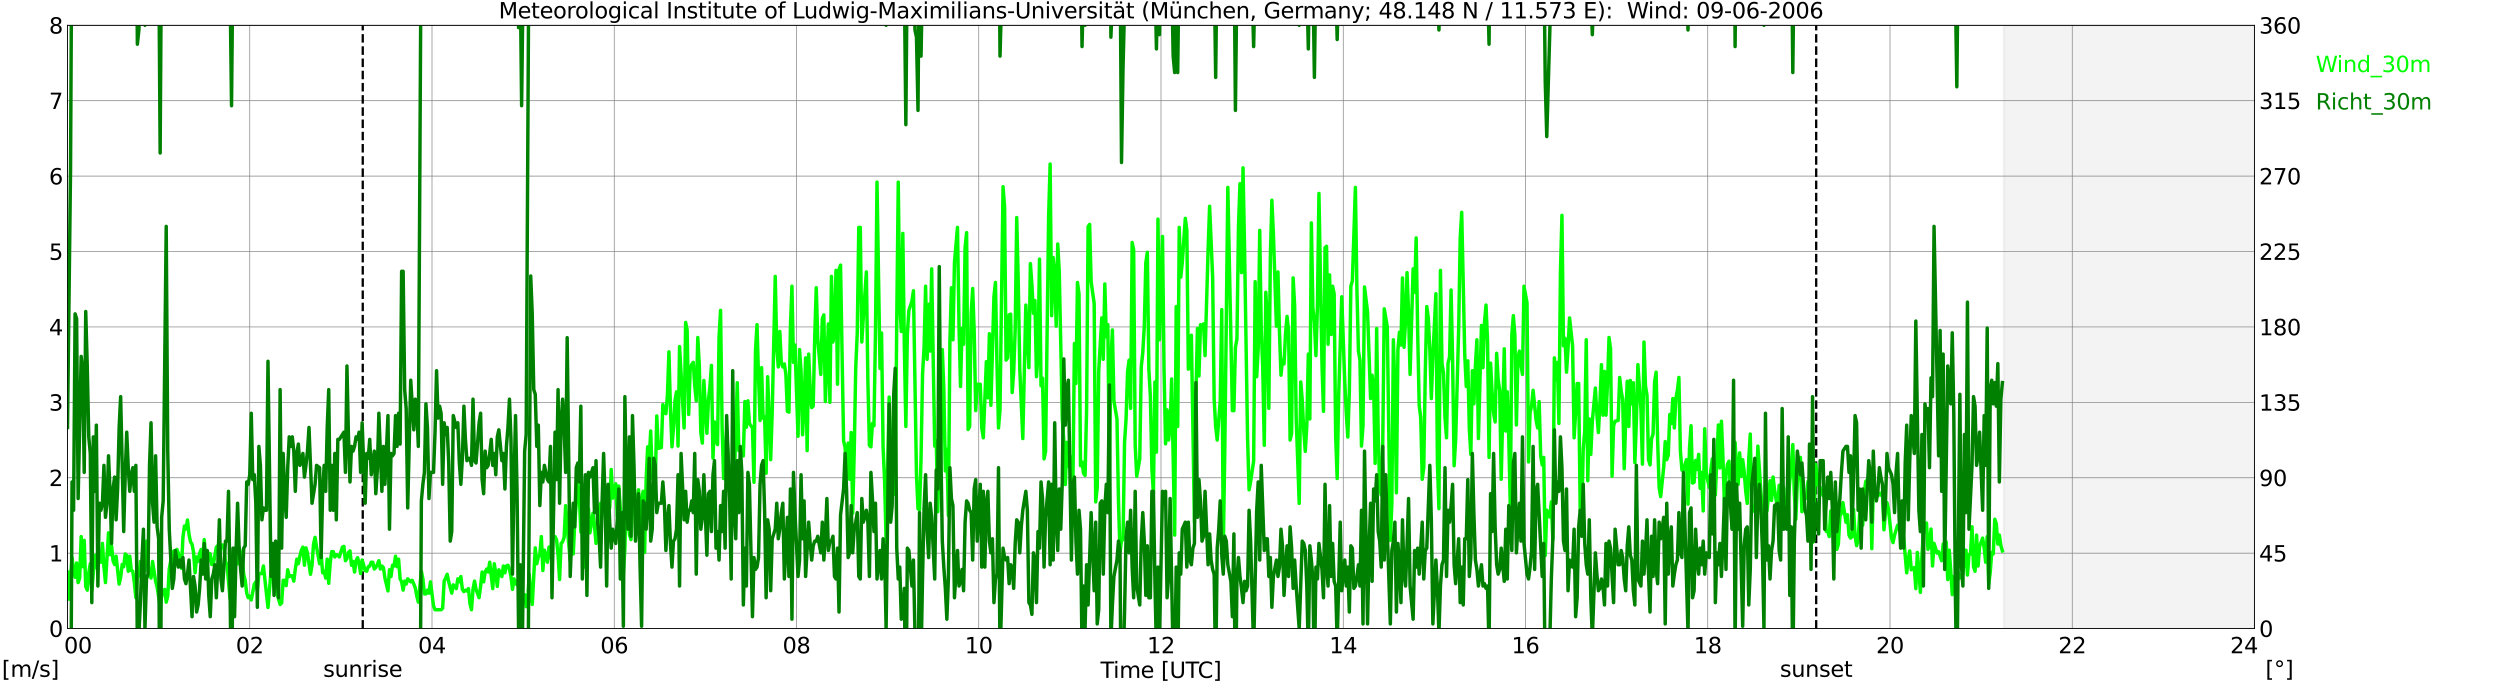 <?xml version="1.0" encoding="utf-8" standalone="no"?>
<!DOCTYPE svg PUBLIC "-//W3C//DTD SVG 1.1//EN"
  "http://www.w3.org/Graphics/SVG/1.1/DTD/svg11.dtd">
<svg xmlns:xlink="http://www.w3.org/1999/xlink" width="1085.4pt" height="296.64pt" viewBox="0 0 1085.4 296.64" xmlns="http://www.w3.org/2000/svg" version="1.1">
 <defs>
  <style type="text/css">*{stroke-linejoin: round; stroke-linecap: butt}</style>
 </defs>
 <g id="figure_1">
  <g id="patch_1">
   <path d="M 0 296.64 
L 1085.4 296.64 
L 1085.4 0 
L 0 0 
z
" style="fill: #ffffff"/>
  </g>
  <g id="axes_1">
   <g id="patch_2">
    <path d="M 29.306 272.909 
L 978.814 272.909 
L 978.814 10.976 
L 29.306 10.976 
z
" style="fill: #ffffff"/>
   </g>
   <g id="patch_3">
    <path d="M 870.016 272.909 
L 978.814 272.909 
L 978.814 10.976 
L 870.016 10.976 
z
" clip-path="url(#p94e107131a)" style="fill: #d3d3d3; opacity: 0.25; stroke: #d3d3d3; stroke-linejoin: miter"/>
   </g>
   <g id="matplotlib.axis_1">
    <g id="xtick_1">
     <g id="line2d_1">
      <path d="M 29.306 272.909 
L 29.306 10.976 
" clip-path="url(#p94e107131a)" style="fill: none; stroke: #808080; stroke-width: 0.3; stroke-linecap: square"/>
     </g>
     <g id="line2d_2"/>
     <g id="text_1">
      <!--    00 -->
      <g transform="translate(18.733 283.627) scale(0.095 -0.095)">
       <defs>
        <path id="DejaVuSans-20" transform="scale(0.016)"/>
        <path id="DejaVuSans-30" d="M 2034 4250 
Q 1547 4250 1301 3770 
Q 1056 3291 1056 2328 
Q 1056 1369 1301 889 
Q 1547 409 2034 409 
Q 2525 409 2770 889 
Q 3016 1369 3016 2328 
Q 3016 3291 2770 3770 
Q 2525 4250 2034 4250 
z
M 2034 4750 
Q 2819 4750 3233 4129 
Q 3647 3509 3647 2328 
Q 3647 1150 3233 529 
Q 2819 -91 2034 -91 
Q 1250 -91 836 529 
Q 422 1150 422 2328 
Q 422 3509 836 4129 
Q 1250 4750 2034 4750 
z
" transform="scale(0.016)"/>
       </defs>
       <use xlink:href="#DejaVuSans-20"/>
       <use xlink:href="#DejaVuSans-20" transform="translate(31.787 0)"/>
       <use xlink:href="#DejaVuSans-20" transform="translate(63.574 0)"/>
       <use xlink:href="#DejaVuSans-30" transform="translate(95.361 0)"/>
       <use xlink:href="#DejaVuSans-30" transform="translate(158.984 0)"/>
      </g>
     </g>
    </g>
    <g id="xtick_2">
     <g id="line2d_3">
      <path d="M 108.431 272.909 
L 108.431 10.976 
" clip-path="url(#p94e107131a)" style="fill: none; stroke: #808080; stroke-width: 0.3; stroke-linecap: square"/>
     </g>
     <g id="line2d_4"/>
     <g id="text_2">
      <!-- 02 -->
      <g transform="translate(102.387 283.627) scale(0.095 -0.095)">
       <defs>
        <path id="DejaVuSans-32" d="M 1228 531 
L 3431 531 
L 3431 0 
L 469 0 
L 469 531 
Q 828 903 1448 1529 
Q 2069 2156 2228 2338 
Q 2531 2678 2651 2914 
Q 2772 3150 2772 3378 
Q 2772 3750 2511 3984 
Q 2250 4219 1831 4219 
Q 1534 4219 1204 4116 
Q 875 4013 500 3803 
L 500 4441 
Q 881 4594 1212 4672 
Q 1544 4750 1819 4750 
Q 2544 4750 2975 4387 
Q 3406 4025 3406 3419 
Q 3406 3131 3298 2873 
Q 3191 2616 2906 2266 
Q 2828 2175 2409 1742 
Q 1991 1309 1228 531 
z
" transform="scale(0.016)"/>
       </defs>
       <use xlink:href="#DejaVuSans-30"/>
       <use xlink:href="#DejaVuSans-32" transform="translate(63.623 0)"/>
      </g>
     </g>
    </g>
    <g id="xtick_3">
     <g id="line2d_5">
      <path d="M 187.557 272.909 
L 187.557 10.976 
" clip-path="url(#p94e107131a)" style="fill: none; stroke: #808080; stroke-width: 0.3; stroke-linecap: square"/>
     </g>
     <g id="line2d_6"/>
     <g id="text_3">
      <!-- 04 -->
      <g transform="translate(181.513 283.627) scale(0.095 -0.095)">
       <defs>
        <path id="DejaVuSans-34" d="M 2419 4116 
L 825 1625 
L 2419 1625 
L 2419 4116 
z
M 2253 4666 
L 3047 4666 
L 3047 1625 
L 3713 1625 
L 3713 1100 
L 3047 1100 
L 3047 0 
L 2419 0 
L 2419 1100 
L 313 1100 
L 313 1709 
L 2253 4666 
z
" transform="scale(0.016)"/>
       </defs>
       <use xlink:href="#DejaVuSans-30"/>
       <use xlink:href="#DejaVuSans-34" transform="translate(63.623 0)"/>
      </g>
     </g>
    </g>
    <g id="xtick_4">
     <g id="line2d_7">
      <path d="M 266.683 272.909 
L 266.683 10.976 
" clip-path="url(#p94e107131a)" style="fill: none; stroke: #808080; stroke-width: 0.3; stroke-linecap: square"/>
     </g>
     <g id="line2d_8"/>
     <g id="text_4">
      <!-- 06 -->
      <g transform="translate(260.638 283.627) scale(0.095 -0.095)">
       <defs>
        <path id="DejaVuSans-36" d="M 2113 2584 
Q 1688 2584 1439 2293 
Q 1191 2003 1191 1497 
Q 1191 994 1439 701 
Q 1688 409 2113 409 
Q 2538 409 2786 701 
Q 3034 994 3034 1497 
Q 3034 2003 2786 2293 
Q 2538 2584 2113 2584 
z
M 3366 4563 
L 3366 3988 
Q 3128 4100 2886 4159 
Q 2644 4219 2406 4219 
Q 1781 4219 1451 3797 
Q 1122 3375 1075 2522 
Q 1259 2794 1537 2939 
Q 1816 3084 2150 3084 
Q 2853 3084 3261 2657 
Q 3669 2231 3669 1497 
Q 3669 778 3244 343 
Q 2819 -91 2113 -91 
Q 1303 -91 875 529 
Q 447 1150 447 2328 
Q 447 3434 972 4092 
Q 1497 4750 2381 4750 
Q 2619 4750 2861 4703 
Q 3103 4656 3366 4563 
z
" transform="scale(0.016)"/>
       </defs>
       <use xlink:href="#DejaVuSans-30"/>
       <use xlink:href="#DejaVuSans-36" transform="translate(63.623 0)"/>
      </g>
     </g>
    </g>
    <g id="xtick_5">
     <g id="line2d_9">
      <path d="M 345.808 272.909 
L 345.808 10.976 
" clip-path="url(#p94e107131a)" style="fill: none; stroke: #808080; stroke-width: 0.3; stroke-linecap: square"/>
     </g>
     <g id="line2d_10"/>
     <g id="text_5">
      <!-- 08 -->
      <g transform="translate(339.764 283.627) scale(0.095 -0.095)">
       <defs>
        <path id="DejaVuSans-38" d="M 2034 2216 
Q 1584 2216 1326 1975 
Q 1069 1734 1069 1313 
Q 1069 891 1326 650 
Q 1584 409 2034 409 
Q 2484 409 2743 651 
Q 3003 894 3003 1313 
Q 3003 1734 2745 1975 
Q 2488 2216 2034 2216 
z
M 1403 2484 
Q 997 2584 770 2862 
Q 544 3141 544 3541 
Q 544 4100 942 4425 
Q 1341 4750 2034 4750 
Q 2731 4750 3128 4425 
Q 3525 4100 3525 3541 
Q 3525 3141 3298 2862 
Q 3072 2584 2669 2484 
Q 3125 2378 3379 2068 
Q 3634 1759 3634 1313 
Q 3634 634 3220 271 
Q 2806 -91 2034 -91 
Q 1263 -91 848 271 
Q 434 634 434 1313 
Q 434 1759 690 2068 
Q 947 2378 1403 2484 
z
M 1172 3481 
Q 1172 3119 1398 2916 
Q 1625 2713 2034 2713 
Q 2441 2713 2670 2916 
Q 2900 3119 2900 3481 
Q 2900 3844 2670 4047 
Q 2441 4250 2034 4250 
Q 1625 4250 1398 4047 
Q 1172 3844 1172 3481 
z
" transform="scale(0.016)"/>
       </defs>
       <use xlink:href="#DejaVuSans-30"/>
       <use xlink:href="#DejaVuSans-38" transform="translate(63.623 0)"/>
      </g>
     </g>
    </g>
    <g id="xtick_6">
     <g id="line2d_11">
      <path d="M 424.934 272.909 
L 424.934 10.976 
" clip-path="url(#p94e107131a)" style="fill: none; stroke: #808080; stroke-width: 0.3; stroke-linecap: square"/>
     </g>
     <g id="line2d_12"/>
     <g id="text_6">
      <!-- 10 -->
      <g transform="translate(418.89 283.627) scale(0.095 -0.095)">
       <defs>
        <path id="DejaVuSans-31" d="M 794 531 
L 1825 531 
L 1825 4091 
L 703 3866 
L 703 4441 
L 1819 4666 
L 2450 4666 
L 2450 531 
L 3481 531 
L 3481 0 
L 794 0 
L 794 531 
z
" transform="scale(0.016)"/>
       </defs>
       <use xlink:href="#DejaVuSans-31"/>
       <use xlink:href="#DejaVuSans-30" transform="translate(63.623 0)"/>
      </g>
     </g>
    </g>
    <g id="xtick_7">
     <g id="line2d_13">
      <path d="M 504.06 272.909 
L 504.06 10.976 
" clip-path="url(#p94e107131a)" style="fill: none; stroke: #808080; stroke-width: 0.3; stroke-linecap: square"/>
     </g>
     <g id="line2d_14"/>
     <g id="text_7">
      <!-- 12 -->
      <g transform="translate(498.015 283.627) scale(0.095 -0.095)">
       <use xlink:href="#DejaVuSans-31"/>
       <use xlink:href="#DejaVuSans-32" transform="translate(63.623 0)"/>
      </g>
     </g>
    </g>
    <g id="xtick_8">
     <g id="line2d_15">
      <path d="M 583.185 272.909 
L 583.185 10.976 
" clip-path="url(#p94e107131a)" style="fill: none; stroke: #808080; stroke-width: 0.3; stroke-linecap: square"/>
     </g>
     <g id="line2d_16"/>
     <g id="text_8">
      <!-- 14 -->
      <g transform="translate(577.141 283.627) scale(0.095 -0.095)">
       <use xlink:href="#DejaVuSans-31"/>
       <use xlink:href="#DejaVuSans-34" transform="translate(63.623 0)"/>
      </g>
     </g>
    </g>
    <g id="xtick_9">
     <g id="line2d_17">
      <path d="M 662.311 272.909 
L 662.311 10.976 
" clip-path="url(#p94e107131a)" style="fill: none; stroke: #808080; stroke-width: 0.3; stroke-linecap: square"/>
     </g>
     <g id="line2d_18"/>
     <g id="text_9">
      <!-- 16 -->
      <g transform="translate(656.267 283.627) scale(0.095 -0.095)">
       <use xlink:href="#DejaVuSans-31"/>
       <use xlink:href="#DejaVuSans-36" transform="translate(63.623 0)"/>
      </g>
     </g>
    </g>
    <g id="xtick_10">
     <g id="line2d_19">
      <path d="M 741.437 272.909 
L 741.437 10.976 
" clip-path="url(#p94e107131a)" style="fill: none; stroke: #808080; stroke-width: 0.3; stroke-linecap: square"/>
     </g>
     <g id="line2d_20"/>
     <g id="text_10">
      <!-- 18 -->
      <g transform="translate(735.392 283.627) scale(0.095 -0.095)">
       <use xlink:href="#DejaVuSans-31"/>
       <use xlink:href="#DejaVuSans-38" transform="translate(63.623 0)"/>
      </g>
     </g>
    </g>
    <g id="xtick_11">
     <g id="line2d_21">
      <path d="M 820.562 272.909 
L 820.562 10.976 
" clip-path="url(#p94e107131a)" style="fill: none; stroke: #808080; stroke-width: 0.3; stroke-linecap: square"/>
     </g>
     <g id="line2d_22"/>
     <g id="text_11">
      <!-- 20 -->
      <g transform="translate(814.518 283.627) scale(0.095 -0.095)">
       <use xlink:href="#DejaVuSans-32"/>
       <use xlink:href="#DejaVuSans-30" transform="translate(63.623 0)"/>
      </g>
     </g>
    </g>
    <g id="xtick_12">
     <g id="line2d_23">
      <path d="M 899.688 272.909 
L 899.688 10.976 
" clip-path="url(#p94e107131a)" style="fill: none; stroke: #808080; stroke-width: 0.3; stroke-linecap: square"/>
     </g>
     <g id="line2d_24"/>
     <g id="text_12">
      <!-- 22 -->
      <g transform="translate(893.644 283.627) scale(0.095 -0.095)">
       <use xlink:href="#DejaVuSans-32"/>
       <use xlink:href="#DejaVuSans-32" transform="translate(63.623 0)"/>
      </g>
     </g>
    </g>
    <g id="xtick_13">
     <g id="line2d_25">
      <path d="M 978.814 272.909 
L 978.814 10.976 
" clip-path="url(#p94e107131a)" style="fill: none; stroke: #808080; stroke-width: 0.3; stroke-linecap: square"/>
     </g>
     <g id="line2d_26"/>
     <g id="text_13">
      <!-- 24    -->
      <g transform="translate(968.241 283.627) scale(0.095 -0.095)">
       <use xlink:href="#DejaVuSans-32"/>
       <use xlink:href="#DejaVuSans-34" transform="translate(63.623 0)"/>
       <use xlink:href="#DejaVuSans-20" transform="translate(127.246 0)"/>
       <use xlink:href="#DejaVuSans-20" transform="translate(159.033 0)"/>
       <use xlink:href="#DejaVuSans-20" transform="translate(190.82 0)"/>
      </g>
     </g>
    </g>
    <g id="text_14">
     <!-- Time [UTC] -->
     <g transform="translate(477.806 294.322) scale(0.095 -0.095)">
      <defs>
       <path id="DejaVuSans-54" d="M -19 4666 
L 3928 4666 
L 3928 4134 
L 2272 4134 
L 2272 0 
L 1638 0 
L 1638 4134 
L -19 4134 
L -19 4666 
z
" transform="scale(0.016)"/>
       <path id="DejaVuSans-69" d="M 603 3500 
L 1178 3500 
L 1178 0 
L 603 0 
L 603 3500 
z
M 603 4863 
L 1178 4863 
L 1178 4134 
L 603 4134 
L 603 4863 
z
" transform="scale(0.016)"/>
       <path id="DejaVuSans-6d" d="M 3328 2828 
Q 3544 3216 3844 3400 
Q 4144 3584 4550 3584 
Q 5097 3584 5394 3201 
Q 5691 2819 5691 2113 
L 5691 0 
L 5113 0 
L 5113 2094 
Q 5113 2597 4934 2840 
Q 4756 3084 4391 3084 
Q 3944 3084 3684 2787 
Q 3425 2491 3425 1978 
L 3425 0 
L 2847 0 
L 2847 2094 
Q 2847 2600 2669 2842 
Q 2491 3084 2119 3084 
Q 1678 3084 1418 2786 
Q 1159 2488 1159 1978 
L 1159 0 
L 581 0 
L 581 3500 
L 1159 3500 
L 1159 2956 
Q 1356 3278 1631 3431 
Q 1906 3584 2284 3584 
Q 2666 3584 2933 3390 
Q 3200 3197 3328 2828 
z
" transform="scale(0.016)"/>
       <path id="DejaVuSans-65" d="M 3597 1894 
L 3597 1613 
L 953 1613 
Q 991 1019 1311 708 
Q 1631 397 2203 397 
Q 2534 397 2845 478 
Q 3156 559 3463 722 
L 3463 178 
Q 3153 47 2828 -22 
Q 2503 -91 2169 -91 
Q 1331 -91 842 396 
Q 353 884 353 1716 
Q 353 2575 817 3079 
Q 1281 3584 2069 3584 
Q 2775 3584 3186 3129 
Q 3597 2675 3597 1894 
z
M 3022 2063 
Q 3016 2534 2758 2815 
Q 2500 3097 2075 3097 
Q 1594 3097 1305 2825 
Q 1016 2553 972 2059 
L 3022 2063 
z
" transform="scale(0.016)"/>
       <path id="DejaVuSans-5b" d="M 550 4863 
L 1875 4863 
L 1875 4416 
L 1125 4416 
L 1125 -397 
L 1875 -397 
L 1875 -844 
L 550 -844 
L 550 4863 
z
" transform="scale(0.016)"/>
       <path id="DejaVuSans-55" d="M 556 4666 
L 1191 4666 
L 1191 1831 
Q 1191 1081 1462 751 
Q 1734 422 2344 422 
Q 2950 422 3222 751 
Q 3494 1081 3494 1831 
L 3494 4666 
L 4128 4666 
L 4128 1753 
Q 4128 841 3676 375 
Q 3225 -91 2344 -91 
Q 1459 -91 1007 375 
Q 556 841 556 1753 
L 556 4666 
z
" transform="scale(0.016)"/>
       <path id="DejaVuSans-43" d="M 4122 4306 
L 4122 3641 
Q 3803 3938 3442 4084 
Q 3081 4231 2675 4231 
Q 1875 4231 1450 3742 
Q 1025 3253 1025 2328 
Q 1025 1406 1450 917 
Q 1875 428 2675 428 
Q 3081 428 3442 575 
Q 3803 722 4122 1019 
L 4122 359 
Q 3791 134 3420 21 
Q 3050 -91 2638 -91 
Q 1578 -91 968 557 
Q 359 1206 359 2328 
Q 359 3453 968 4101 
Q 1578 4750 2638 4750 
Q 3056 4750 3426 4639 
Q 3797 4528 4122 4306 
z
" transform="scale(0.016)"/>
       <path id="DejaVuSans-5d" d="M 1947 4863 
L 1947 -844 
L 622 -844 
L 622 -397 
L 1369 -397 
L 1369 4416 
L 622 4416 
L 622 4863 
L 1947 4863 
z
" transform="scale(0.016)"/>
      </defs>
      <use xlink:href="#DejaVuSans-54"/>
      <use xlink:href="#DejaVuSans-69" transform="translate(57.959 0)"/>
      <use xlink:href="#DejaVuSans-6d" transform="translate(85.742 0)"/>
      <use xlink:href="#DejaVuSans-65" transform="translate(183.154 0)"/>
      <use xlink:href="#DejaVuSans-20" transform="translate(244.678 0)"/>
      <use xlink:href="#DejaVuSans-5b" transform="translate(276.465 0)"/>
      <use xlink:href="#DejaVuSans-55" transform="translate(315.479 0)"/>
      <use xlink:href="#DejaVuSans-54" transform="translate(388.672 0)"/>
      <use xlink:href="#DejaVuSans-43" transform="translate(443.881 0)"/>
      <use xlink:href="#DejaVuSans-5d" transform="translate(513.705 0)"/>
     </g>
    </g>
   </g>
   <g id="matplotlib.axis_2">
    <g id="ytick_1">
     <g id="line2d_27">
      <path d="M 29.306 272.909 
L 978.814 272.909 
" clip-path="url(#p94e107131a)" style="fill: none; stroke: #808080; stroke-width: 0.3; stroke-linecap: square"/>
     </g>
     <g id="line2d_28"/>
     <g id="text_15">
      <!-- 0 -->
      <g transform="translate(21.261 276.518) scale(0.095 -0.095)">
       <use xlink:href="#DejaVuSans-30"/>
      </g>
     </g>
    </g>
    <g id="ytick_2">
     <g id="line2d_29">
      <path d="M 29.306 240.167 
L 978.814 240.167 
" clip-path="url(#p94e107131a)" style="fill: none; stroke: #808080; stroke-width: 0.3; stroke-linecap: square"/>
     </g>
     <g id="line2d_30"/>
     <g id="text_16">
      <!-- 1 -->
      <g transform="translate(21.261 243.776) scale(0.095 -0.095)">
       <use xlink:href="#DejaVuSans-31"/>
      </g>
     </g>
    </g>
    <g id="ytick_3">
     <g id="line2d_31">
      <path d="M 29.306 207.426 
L 978.814 207.426 
" clip-path="url(#p94e107131a)" style="fill: none; stroke: #808080; stroke-width: 0.3; stroke-linecap: square"/>
     </g>
     <g id="line2d_32"/>
     <g id="text_17">
      <!-- 2 -->
      <g transform="translate(21.261 211.035) scale(0.095 -0.095)">
       <use xlink:href="#DejaVuSans-32"/>
      </g>
     </g>
    </g>
    <g id="ytick_4">
     <g id="line2d_33">
      <path d="M 29.306 174.684 
L 978.814 174.684 
" clip-path="url(#p94e107131a)" style="fill: none; stroke: #808080; stroke-width: 0.3; stroke-linecap: square"/>
     </g>
     <g id="line2d_34"/>
     <g id="text_18">
      <!-- 3 -->
      <g transform="translate(21.261 178.293) scale(0.095 -0.095)">
       <defs>
        <path id="DejaVuSans-33" d="M 2597 2516 
Q 3050 2419 3304 2112 
Q 3559 1806 3559 1356 
Q 3559 666 3084 287 
Q 2609 -91 1734 -91 
Q 1441 -91 1130 -33 
Q 819 25 488 141 
L 488 750 
Q 750 597 1062 519 
Q 1375 441 1716 441 
Q 2309 441 2620 675 
Q 2931 909 2931 1356 
Q 2931 1769 2642 2001 
Q 2353 2234 1838 2234 
L 1294 2234 
L 1294 2753 
L 1863 2753 
Q 2328 2753 2575 2939 
Q 2822 3125 2822 3475 
Q 2822 3834 2567 4026 
Q 2313 4219 1838 4219 
Q 1578 4219 1281 4162 
Q 984 4106 628 3988 
L 628 4550 
Q 988 4650 1302 4700 
Q 1616 4750 1894 4750 
Q 2613 4750 3031 4423 
Q 3450 4097 3450 3541 
Q 3450 3153 3228 2886 
Q 3006 2619 2597 2516 
z
" transform="scale(0.016)"/>
       </defs>
       <use xlink:href="#DejaVuSans-33"/>
      </g>
     </g>
    </g>
    <g id="ytick_5">
     <g id="line2d_35">
      <path d="M 29.306 141.942 
L 978.814 141.942 
" clip-path="url(#p94e107131a)" style="fill: none; stroke: #808080; stroke-width: 0.3; stroke-linecap: square"/>
     </g>
     <g id="line2d_36"/>
     <g id="text_19">
      <!-- 4 -->
      <g transform="translate(21.261 145.551) scale(0.095 -0.095)">
       <use xlink:href="#DejaVuSans-34"/>
      </g>
     </g>
    </g>
    <g id="ytick_6">
     <g id="line2d_37">
      <path d="M 29.306 109.201 
L 978.814 109.201 
" clip-path="url(#p94e107131a)" style="fill: none; stroke: #808080; stroke-width: 0.3; stroke-linecap: square"/>
     </g>
     <g id="line2d_38"/>
     <g id="text_20">
      <!-- 5 -->
      <g transform="translate(21.261 112.81) scale(0.095 -0.095)">
       <defs>
        <path id="DejaVuSans-35" d="M 691 4666 
L 3169 4666 
L 3169 4134 
L 1269 4134 
L 1269 2991 
Q 1406 3038 1543 3061 
Q 1681 3084 1819 3084 
Q 2600 3084 3056 2656 
Q 3513 2228 3513 1497 
Q 3513 744 3044 326 
Q 2575 -91 1722 -91 
Q 1428 -91 1123 -41 
Q 819 9 494 109 
L 494 744 
Q 775 591 1075 516 
Q 1375 441 1709 441 
Q 2250 441 2565 725 
Q 2881 1009 2881 1497 
Q 2881 1984 2565 2268 
Q 2250 2553 1709 2553 
Q 1456 2553 1204 2497 
Q 953 2441 691 2322 
L 691 4666 
z
" transform="scale(0.016)"/>
       </defs>
       <use xlink:href="#DejaVuSans-35"/>
      </g>
     </g>
    </g>
    <g id="ytick_7">
     <g id="line2d_39">
      <path d="M 29.306 76.459 
L 978.814 76.459 
" clip-path="url(#p94e107131a)" style="fill: none; stroke: #808080; stroke-width: 0.3; stroke-linecap: square"/>
     </g>
     <g id="line2d_40"/>
     <g id="text_21">
      <!-- 6 -->
      <g transform="translate(21.261 80.068) scale(0.095 -0.095)">
       <use xlink:href="#DejaVuSans-36"/>
      </g>
     </g>
    </g>
    <g id="ytick_8">
     <g id="line2d_41">
      <path d="M 29.306 43.717 
L 978.814 43.717 
" clip-path="url(#p94e107131a)" style="fill: none; stroke: #808080; stroke-width: 0.3; stroke-linecap: square"/>
     </g>
     <g id="line2d_42"/>
     <g id="text_22">
      <!-- 7 -->
      <g transform="translate(21.261 47.327) scale(0.095 -0.095)">
       <defs>
        <path id="DejaVuSans-37" d="M 525 4666 
L 3525 4666 
L 3525 4397 
L 1831 0 
L 1172 0 
L 2766 4134 
L 525 4134 
L 525 4666 
z
" transform="scale(0.016)"/>
       </defs>
       <use xlink:href="#DejaVuSans-37"/>
      </g>
     </g>
    </g>
    <g id="ytick_9">
     <g id="line2d_43">
      <path d="M 29.306 10.976 
L 978.814 10.976 
" clip-path="url(#p94e107131a)" style="fill: none; stroke: #808080; stroke-width: 0.3; stroke-linecap: square"/>
     </g>
     <g id="line2d_44"/>
     <g id="text_23">
      <!-- 8 -->
      <g transform="translate(21.261 14.585) scale(0.095 -0.095)">
       <use xlink:href="#DejaVuSans-38"/>
      </g>
     </g>
    </g>
   </g>
   <g id="line2d_45">
    <path d="M 157.489 272.909 
L 157.489 10.976 
" clip-path="url(#p94e107131a)" style="fill: none; stroke-dasharray: 3.7,1.6; stroke-dashoffset: 0; stroke: #000000"/>
   </g>
   <g id="line2d_46">
    <path d="M 788.517 272.909 
L 788.517 10.976 
" clip-path="url(#p94e107131a)" style="fill: none; stroke-dasharray: 3.7,1.6; stroke-dashoffset: 0; stroke: #000000"/>
   </g>
   <g id="line2d_47">
    <path d="M 29.306 248.353 
L 29.965 260.14 
L 31.284 242.132 
L 31.943 248.025 
L 32.603 250.644 
L 33.262 244.424 
L 33.921 252.936 
L 34.581 250.972 
L 35.24 232.964 
L 35.9 246.061 
L 36.559 234.601 
L 37.218 254.573 
L 37.878 256.211 
L 38.537 248.68 
L 39.197 244.751 
L 39.856 256.538 
L 41.175 241.149 
L 41.834 246.388 
L 42.493 238.53 
L 43.153 240.495 
L 43.812 244.096 
L 44.472 235.911 
L 45.131 246.061 
L 45.79 252.936 
L 47.109 231.327 
L 47.768 240.822 
L 48.428 236.893 
L 49.087 243.441 
L 49.747 245.078 
L 50.406 241.477 
L 51.725 253.591 
L 52.384 250.644 
L 53.043 245.078 
L 53.703 246.061 
L 54.362 240.495 
L 55.022 241.149 
L 55.681 248.025 
L 56.34 241.477 
L 57 247.698 
L 57.659 248.025 
L 58.319 252.936 
L 58.978 259.485 
L 59.637 250.644 
L 60.297 249.99 
L 60.956 243.769 
L 61.615 244.424 
L 62.275 245.733 
L 62.934 247.698 
L 63.594 234.928 
L 64.253 245.078 
L 64.912 248.68 
L 65.572 250.972 
L 66.231 243.769 
L 67.55 252.282 
L 68.209 254.901 
L 69.528 263.086 
L 70.187 258.83 
L 70.847 256.865 
L 71.506 255.883 
L 72.166 261.449 
L 72.825 258.83 
L 73.484 247.043 
L 74.144 243.441 
L 74.803 244.424 
L 75.462 239.185 
L 76.122 242.132 
L 76.781 238.53 
L 77.441 240.167 
L 78.1 242.786 
L 78.759 246.715 
L 79.419 233.291 
L 80.078 228.38 
L 80.737 229.69 
L 81.397 225.761 
L 82.056 231.982 
L 82.716 235.256 
L 83.375 236.238 
L 84.034 239.84 
L 84.694 248.68 
L 85.353 241.804 
L 86.013 243.769 
L 86.672 240.167 
L 87.331 238.53 
L 87.991 244.424 
L 88.65 234.274 
L 89.309 241.477 
L 89.969 245.406 
L 90.628 240.167 
L 91.288 240.495 
L 91.947 245.078 
L 92.606 245.078 
L 93.925 237.548 
L 94.584 236.893 
L 95.244 240.167 
L 95.903 237.548 
L 96.563 236.566 
L 97.222 237.548 
L 97.881 243.769 
L 98.541 245.078 
L 99.86 259.812 
L 100.519 254.573 
L 101.178 242.786 
L 101.838 239.84 
L 102.497 237.548 
L 103.156 244.751 
L 103.816 237.875 
L 104.475 239.84 
L 105.135 242.459 
L 105.794 249.335 
L 106.453 251.954 
L 107.113 257.52 
L 107.772 259.485 
L 108.431 258.83 
L 109.091 260.467 
L 110.41 253.591 
L 111.069 252.609 
L 111.728 256.211 
L 112.388 249.335 
L 113.047 249.007 
L 113.707 249.007 
L 114.366 245.733 
L 116.344 263.741 
L 117.663 248.025 
L 118.322 250.972 
L 118.982 249.662 
L 119.641 244.096 
L 120.3 257.848 
L 121.619 262.431 
L 122.278 261.777 
L 122.938 251.954 
L 123.597 251.954 
L 124.257 254.246 
L 124.916 247.37 
L 125.575 250.317 
L 126.235 249.99 
L 126.894 249.99 
L 127.553 252.282 
L 128.213 247.043 
L 128.872 242.786 
L 129.532 244.751 
L 130.191 241.477 
L 130.85 238.857 
L 131.51 237.548 
L 132.169 245.406 
L 132.829 237.875 
L 133.488 240.167 
L 134.807 249.335 
L 135.466 245.406 
L 136.125 236.238 
L 136.785 233.291 
L 137.444 237.548 
L 138.763 244.751 
L 139.422 240.495 
L 140.082 248.68 
L 140.741 248.025 
L 141.4 250.972 
L 142.06 242.786 
L 142.719 253.264 
L 143.379 244.096 
L 144.038 239.512 
L 144.697 239.512 
L 145.357 241.804 
L 146.016 240.822 
L 146.676 241.149 
L 147.335 241.804 
L 148.654 237.548 
L 149.313 237.22 
L 149.972 243.441 
L 150.632 242.459 
L 151.291 239.84 
L 151.951 239.185 
L 152.61 245.406 
L 153.269 243.769 
L 153.929 248.353 
L 154.588 243.441 
L 155.247 242.132 
L 155.907 244.751 
L 156.566 249.007 
L 157.226 243.114 
L 158.544 247.698 
L 159.204 248.025 
L 159.863 246.061 
L 160.523 245.733 
L 161.182 244.096 
L 161.841 244.096 
L 162.501 247.043 
L 163.16 246.388 
L 163.819 245.078 
L 164.479 243.441 
L 165.138 247.043 
L 165.798 245.733 
L 166.457 246.388 
L 167.116 250.972 
L 168.435 256.538 
L 169.094 247.37 
L 169.754 250.317 
L 170.413 245.406 
L 171.073 245.733 
L 171.732 241.477 
L 172.391 246.061 
L 173.051 242.786 
L 173.71 251.299 
L 174.37 252.609 
L 175.029 256.211 
L 175.688 252.282 
L 176.348 253.591 
L 177.007 251.299 
L 178.326 252.609 
L 178.985 251.954 
L 180.304 255.228 
L 180.963 258.83 
L 181.623 261.449 
L 182.941 248.025 
L 183.601 251.299 
L 184.26 257.848 
L 184.92 257.848 
L 185.579 256.211 
L 186.238 257.52 
L 186.898 252.609 
L 188.217 263.086 
L 188.876 264.723 
L 191.513 264.723 
L 192.173 264.069 
L 192.832 252.282 
L 193.492 250.972 
L 194.151 249.335 
L 194.81 252.609 
L 196.129 257.52 
L 196.788 253.919 
L 198.107 255.556 
L 198.767 251.299 
L 199.426 252.609 
L 200.085 250.317 
L 200.745 255.883 
L 201.404 256.865 
L 202.063 256.211 
L 202.723 256.538 
L 203.382 255.556 
L 204.042 262.104 
L 204.701 264.723 
L 205.36 255.883 
L 206.02 252.282 
L 206.679 255.883 
L 207.998 259.485 
L 208.657 254.573 
L 209.317 248.353 
L 209.976 252.609 
L 210.635 248.353 
L 211.295 247.043 
L 211.954 248.353 
L 212.614 244.096 
L 213.932 255.556 
L 214.592 244.751 
L 215.251 249.007 
L 215.91 254.573 
L 216.57 247.37 
L 217.889 250.317 
L 218.548 245.733 
L 219.207 248.68 
L 219.867 245.733 
L 220.526 245.406 
L 221.186 247.043 
L 221.845 250.317 
L 222.504 255.883 
L 223.164 251.299 
L 223.823 253.264 
L 224.482 253.919 
L 225.142 251.299 
L 225.801 258.502 
L 226.461 259.485 
L 227.779 258.175 
L 228.439 263.414 
L 229.098 261.122 
L 229.757 249.335 
L 230.417 257.848 
L 231.076 262.431 
L 232.395 237.875 
L 233.054 244.751 
L 233.714 241.804 
L 234.373 240.822 
L 235.033 232.964 
L 235.692 247.698 
L 236.351 238.857 
L 237.67 244.096 
L 238.329 237.548 
L 238.989 242.132 
L 239.648 232.964 
L 240.967 232.964 
L 241.626 234.274 
L 242.286 240.822 
L 242.945 251.627 
L 243.604 235.911 
L 244.264 235.256 
L 244.923 233.291 
L 245.583 219.54 
L 246.242 228.708 
L 247.561 243.441 
L 248.22 225.761 
L 248.88 240.495 
L 249.539 226.743 
L 250.858 209.717 
L 251.517 215.284 
L 252.176 231 
L 252.836 219.213 
L 254.155 246.388 
L 254.814 222.159 
L 255.473 220.85 
L 256.133 231.327 
L 257.451 222.814 
L 258.111 228.38 
L 258.77 235.911 
L 260.089 226.088 
L 260.748 218.558 
L 261.408 219.867 
L 262.067 218.885 
L 262.726 222.487 
L 263.386 231.327 
L 264.045 212.009 
L 264.705 220.522 
L 265.364 203.824 
L 266.023 216.266 
L 267.342 210.045 
L 268.002 224.124 
L 268.661 211.027 
L 269.32 220.85 
L 269.98 223.142 
L 270.639 249.007 
L 271.298 238.203 
L 271.958 213.646 
L 272.617 214.629 
L 273.277 231.982 
L 273.936 234.274 
L 274.595 219.213 
L 275.255 220.195 
L 275.914 220.85 
L 277.233 212.664 
L 277.892 239.84 
L 278.552 217.575 
L 279.211 213.319 
L 279.87 239.84 
L 280.53 208.408 
L 281.189 194.001 
L 281.849 199.568 
L 282.508 187.126 
L 283.167 207.098 
L 284.486 209.717 
L 285.145 180.577 
L 285.805 194.656 
L 287.124 194.329 
L 287.783 175.666 
L 288.442 178.613 
L 289.102 179.595 
L 289.761 171.737 
L 290.42 152.747 
L 291.08 177.303 
L 291.739 194.001 
L 292.399 185.816 
L 293.058 174.029 
L 293.717 170.1 
L 294.377 193.674 
L 295.036 150.455 
L 297.014 185.816 
L 297.674 139.978 
L 298.333 143.252 
L 298.992 179.923 
L 299.652 159.95 
L 300.311 158.313 
L 300.971 157.331 
L 301.63 167.481 
L 302.289 174.029 
L 302.949 146.526 
L 303.608 158.64 
L 304.267 187.781 
L 304.927 192.364 
L 305.586 165.189 
L 306.905 188.108 
L 307.564 174.029 
L 308.224 167.808 
L 308.883 158.64 
L 309.543 198.913 
L 310.202 183.197 
L 310.861 190.727 
L 311.521 193.019 
L 312.18 146.526 
L 312.839 134.739 
L 313.499 184.834 
L 314.158 207.753 
L 314.818 198.585 
L 315.477 187.126 
L 316.796 208.408 
L 317.455 207.098 
L 318.114 200.222 
L 318.774 209.39 
L 320.093 166.171 
L 320.752 195.639 
L 321.411 195.311 
L 322.071 195.639 
L 322.73 197.93 
L 323.39 174.356 
L 324.049 185.489 
L 324.708 174.029 
L 325.368 183.852 
L 326.686 185.816 
L 327.346 209.39 
L 328.005 152.092 
L 328.665 140.96 
L 329.324 163.879 
L 329.983 182.542 
L 330.643 159.623 
L 331.302 181.56 
L 331.961 180.905 
L 332.621 205.461 
L 333.28 163.552 
L 334.599 199.568 
L 335.258 178.94 
L 336.577 120.005 
L 337.236 150.782 
L 337.896 159.295 
L 338.555 143.907 
L 339.215 157.658 
L 339.874 159.295 
L 340.533 157.986 
L 341.193 162.569 
L 341.852 178.613 
L 342.512 178.94 
L 343.171 141.942 
L 343.83 124.262 
L 344.49 157.331 
L 345.149 149.8 
L 346.468 189.418 
L 347.127 151.765 
L 347.787 161.26 
L 348.446 188.763 
L 349.105 175.339 
L 349.765 155.366 
L 350.424 195.639 
L 351.083 153.729 
L 351.743 168.463 
L 352.402 176.976 
L 353.062 176.321 
L 353.721 146.526 
L 354.38 124.917 
L 355.04 147.181 
L 356.359 162.569 
L 357.018 138.341 
L 357.677 136.704 
L 358.337 174.356 
L 359.655 140.633 
L 360.315 174.684 
L 360.974 120.005 
L 361.634 148.491 
L 362.293 144.234 
L 362.952 117.386 
L 363.612 166.826 
L 364.271 117.059 
L 364.93 115.094 
L 366.249 191.382 
L 366.909 194.329 
L 367.568 207.098 
L 368.227 192.364 
L 368.887 208.08 
L 369.546 187.781 
L 370.206 222.814 
L 370.865 196.293 
L 371.524 159.623 
L 372.184 144.562 
L 372.843 98.723 
L 373.502 98.723 
L 374.162 148.491 
L 374.821 137.686 
L 376.14 118.041 
L 376.799 165.516 
L 377.459 193.347 
L 378.118 194.001 
L 378.777 183.852 
L 379.437 184.834 
L 380.096 144.562 
L 380.756 79.078 
L 382.074 159.95 
L 382.734 144.562 
L 383.393 194.001 
L 384.053 208.735 
L 384.712 234.928 
L 386.031 172.392 
L 386.69 194.001 
L 387.349 207.098 
L 388.009 198.258 
L 388.668 214.629 
L 389.328 139.65 
L 389.987 79.078 
L 390.646 132.447 
L 391.306 143.907 
L 391.965 101.343 
L 392.624 150.128 
L 393.284 185.161 
L 393.943 144.889 
L 394.603 134.739 
L 395.921 130.81 
L 396.581 126.226 
L 397.899 206.116 
L 398.559 220.85 
L 399.218 221.504 
L 399.878 198.913 
L 400.537 162.242 
L 401.196 150.782 
L 401.856 124.262 
L 402.515 156.021 
L 403.175 132.12 
L 403.834 152.42 
L 404.493 116.731 
L 405.812 193.674 
L 406.471 191.382 
L 407.131 222.159 
L 407.79 193.347 
L 408.45 201.205 
L 409.109 151.765 
L 409.768 168.79 
L 410.428 204.479 
L 411.087 194.984 
L 411.746 223.796 
L 412.406 148.163 
L 413.065 124.917 
L 413.725 147.508 
L 414.384 114.112 
L 415.703 98.723 
L 416.362 141.287 
L 417.022 167.808 
L 417.681 142.597 
L 418.34 149.473 
L 419 107.564 
L 419.659 101.015 
L 420.318 186.471 
L 420.978 185.161 
L 421.637 136.049 
L 422.297 125.244 
L 422.956 143.907 
L 423.615 178.285 
L 424.275 166.826 
L 425.593 166.826 
L 426.253 185.816 
L 426.912 190.072 
L 428.231 157.003 
L 428.89 172.719 
L 429.55 144.889 
L 430.209 175.994 
L 431.528 128.846 
L 432.187 122.625 
L 432.847 157.658 
L 433.506 185.816 
L 434.165 177.958 
L 435.484 81.043 
L 436.144 89.883 
L 436.803 156.349 
L 437.462 155.366 
L 438.122 136.704 
L 438.781 136.376 
L 439.44 170.427 
L 440.1 161.587 
L 440.759 142.924 
L 441.419 94.467 
L 442.078 121.97 
L 442.737 159.95 
L 444.056 190.4 
L 445.375 132.447 
L 446.694 159.623 
L 447.353 114.439 
L 448.012 123.607 
L 448.672 136.049 
L 449.331 130.483 
L 449.991 163.552 
L 450.65 154.057 
L 451.309 112.475 
L 451.969 167.481 
L 452.628 164.207 
L 453.287 199.24 
L 453.947 195.966 
L 455.266 94.139 
L 455.925 71.22 
L 456.584 137.031 
L 457.244 111.82 
L 457.903 118.696 
L 458.563 141.615 
L 459.222 105.926 
L 459.881 117.713 
L 461.2 181.56 
L 461.859 191.382 
L 462.519 210.372 
L 463.178 192.037 
L 463.838 202.514 
L 465.156 198.258 
L 465.816 210.7 
L 466.475 149.145 
L 467.134 166.498 
L 467.794 122.625 
L 468.453 127.536 
L 469.113 202.187 
L 469.772 200.55 
L 470.431 205.461 
L 471.091 206.443 
L 471.75 178.285 
L 472.409 98.396 
L 473.069 97.414 
L 473.728 122.297 
L 475.047 131.792 
L 475.706 217.903 
L 476.366 211.682 
L 477.025 160.932 
L 478.344 138.013 
L 479.003 156.021 
L 479.663 123.28 
L 480.322 146.199 
L 480.981 140.96 
L 481.641 204.151 
L 482.3 157.003 
L 482.96 143.252 
L 483.619 174.029 
L 484.938 181.887 
L 485.597 217.575 
L 486.256 239.84 
L 486.916 234.601 
L 487.575 234.274 
L 488.235 192.037 
L 488.894 181.887 
L 489.553 161.26 
L 490.213 156.349 
L 490.872 177.303 
L 491.532 105.272 
L 492.191 108.546 
L 492.85 193.019 
L 493.51 206.771 
L 494.828 199.24 
L 495.488 159.295 
L 496.147 153.074 
L 496.807 141.615 
L 497.466 114.112 
L 498.125 109.528 
L 498.785 160.278 
L 499.444 172.065 
L 500.103 203.497 
L 500.763 214.301 
L 501.422 165.844 
L 502.082 196.293 
L 502.741 95.122 
L 503.4 147.508 
L 504.719 102.652 
L 505.379 160.605 
L 506.038 192.692 
L 506.697 177.958 
L 507.357 191.055 
L 508.016 185.816 
L 508.675 164.534 
L 509.994 232.309 
L 510.654 133.102 
L 511.313 185.161 
L 511.972 98.723 
L 512.632 120.333 
L 513.291 114.112 
L 514.61 94.794 
L 515.269 100.033 
L 515.929 160.278 
L 516.588 159.623 
L 517.247 145.544 
L 518.566 226.743 
L 519.226 171.41 
L 519.885 142.597 
L 520.544 163.224 
L 521.204 140.96 
L 521.863 141.942 
L 522.522 140.633 
L 523.182 154.384 
L 524.501 108.546 
L 525.16 89.556 
L 526.479 120.333 
L 527.138 173.374 
L 527.797 185.161 
L 528.457 191.055 
L 529.776 174.029 
L 530.435 134.412 
L 531.094 238.53 
L 531.754 195.639 
L 533.073 81.37 
L 535.051 178.285 
L 535.71 178.285 
L 536.369 150.782 
L 537.029 147.181 
L 537.688 98.723 
L 538.348 79.733 
L 539.007 118.368 
L 539.666 72.857 
L 540.326 107.236 
L 541.644 190.072 
L 542.304 212.664 
L 542.963 209.063 
L 544.282 200.222 
L 544.941 122.297 
L 545.601 163.552 
L 546.26 151.437 
L 546.919 100.033 
L 547.579 142.597 
L 548.238 159.95 
L 548.898 193.347 
L 549.557 126.881 
L 550.216 138.013 
L 550.876 177.303 
L 551.535 111.493 
L 552.195 86.936 
L 552.854 101.67 
L 554.173 141.615 
L 554.832 118.041 
L 555.491 143.907 
L 556.151 162.897 
L 556.81 156.349 
L 557.47 157.986 
L 558.129 144.889 
L 558.788 137.358 
L 559.448 143.579 
L 560.107 191.055 
L 560.766 188.108 
L 561.426 120.66 
L 562.085 132.775 
L 562.745 181.232 
L 564.063 218.558 
L 564.723 165.844 
L 565.382 173.702 
L 566.042 187.126 
L 566.701 195.966 
L 567.36 184.834 
L 568.02 153.729 
L 568.679 181.887 
L 569.338 96.759 
L 569.998 133.757 
L 570.657 139.978 
L 571.317 154.384 
L 571.976 132.775 
L 572.635 83.99 
L 573.954 158.313 
L 574.613 178.613 
L 575.273 107.564 
L 575.932 106.909 
L 576.592 149.473 
L 577.251 119.351 
L 577.91 145.216 
L 578.57 124.262 
L 579.229 127.536 
L 579.889 189.418 
L 580.548 207.753 
L 581.207 171.41 
L 582.526 128.846 
L 583.845 165.844 
L 584.504 179.595 
L 585.164 189.745 
L 585.823 170.427 
L 586.482 124.262 
L 587.142 121.97 
L 588.46 81.37 
L 589.12 125.899 
L 589.779 152.42 
L 590.439 156.349 
L 591.098 193.674 
L 591.757 184.834 
L 592.417 124.589 
L 593.736 135.394 
L 595.054 173.047 
L 595.714 162.897 
L 596.373 167.481 
L 597.032 201.205 
L 597.692 142.597 
L 598.351 187.781 
L 599.011 212.009 
L 599.67 214.956 
L 600.329 192.692 
L 600.989 134.084 
L 602.307 141.942 
L 603.626 234.601 
L 604.286 218.558 
L 604.945 147.508 
L 605.604 168.463 
L 606.264 213.974 
L 606.923 151.765 
L 607.582 144.234 
L 608.242 149.8 
L 608.901 120.66 
L 609.561 150.782 
L 610.22 139.978 
L 610.879 118.368 
L 611.539 135.721 
L 612.198 162.569 
L 613.517 116.731 
L 614.176 126.881 
L 614.836 103.307 
L 615.495 144.234 
L 616.154 175.994 
L 616.814 181.232 
L 617.473 208.08 
L 618.133 203.169 
L 618.792 162.242 
L 619.451 133.102 
L 620.111 138.013 
L 620.77 151.765 
L 621.429 173.047 
L 622.089 155.039 
L 623.408 127.536 
L 624.067 200.877 
L 624.726 220.85 
L 625.386 117.386 
L 626.045 157.658 
L 626.705 161.915 
L 627.364 181.232 
L 628.023 190.072 
L 628.683 157.658 
L 629.342 155.039 
L 630.001 125.899 
L 630.661 156.349 
L 631.32 202.187 
L 631.98 191.055 
L 633.298 142.597 
L 633.958 103.307 
L 634.617 92.175 
L 635.936 154.057 
L 636.595 167.808 
L 637.255 156.676 
L 637.914 185.816 
L 638.573 197.276 
L 639.233 160.932 
L 639.892 175.339 
L 640.552 158.968 
L 641.211 147.508 
L 641.87 190.4 
L 643.189 141.287 
L 643.848 159.623 
L 644.508 139.978 
L 645.167 132.447 
L 645.827 147.836 
L 646.486 198.585 
L 647.145 157.658 
L 647.805 170.427 
L 648.464 179.268 
L 649.123 183.197 
L 649.783 153.402 
L 650.442 164.861 
L 651.102 169.445 
L 651.761 208.08 
L 653.08 151.437 
L 653.739 187.126 
L 654.399 170.1 
L 655.058 190.727 
L 655.717 220.195 
L 656.377 145.216 
L 657.036 137.031 
L 657.695 145.544 
L 658.355 184.506 
L 659.014 155.366 
L 659.674 152.42 
L 660.333 158.313 
L 660.992 162.569 
L 661.652 124.262 
L 662.97 131.465 
L 663.63 200.55 
L 664.289 178.94 
L 664.949 176.321 
L 665.608 169.445 
L 666.927 182.542 
L 667.586 185.816 
L 668.246 174.356 
L 668.905 197.93 
L 669.564 201.859 
L 670.224 198.585 
L 670.883 241.149 
L 671.542 221.504 
L 672.861 224.451 
L 673.521 217.903 
L 674.18 234.274 
L 674.839 155.366 
L 675.499 164.861 
L 676.158 157.331 
L 676.817 183.852 
L 677.477 118.368 
L 678.136 93.485 
L 678.796 150.128 
L 679.455 146.853 
L 680.114 161.587 
L 680.774 151.437 
L 681.433 138.013 
L 682.752 150.128 
L 683.411 190.072 
L 684.071 179.268 
L 684.73 166.498 
L 685.389 166.498 
L 686.049 221.177 
L 686.708 225.106 
L 687.368 195.311 
L 688.027 187.126 
L 688.686 147.508 
L 689.346 208.735 
L 690.005 181.887 
L 690.664 197.276 
L 691.324 182.869 
L 692.643 168.463 
L 693.302 179.923 
L 693.961 187.781 
L 694.621 175.339 
L 695.28 158.313 
L 695.939 180.25 
L 696.599 161.26 
L 697.258 180.25 
L 697.918 166.498 
L 698.577 146.526 
L 699.236 151.437 
L 699.896 206.771 
L 700.555 184.834 
L 701.215 182.869 
L 702.533 182.542 
L 703.193 163.879 
L 703.852 169.773 
L 704.511 173.374 
L 705.171 203.497 
L 705.83 181.232 
L 706.49 165.516 
L 707.149 185.161 
L 707.808 165.189 
L 708.468 175.339 
L 709.127 166.171 
L 709.786 200.877 
L 710.446 182.869 
L 711.105 158.313 
L 712.424 177.631 
L 713.083 201.532 
L 713.743 148.491 
L 714.402 167.481 
L 715.062 171.737 
L 715.721 199.568 
L 716.38 201.859 
L 717.04 190.4 
L 717.699 188.435 
L 718.358 165.844 
L 719.018 161.587 
L 719.677 191.382 
L 720.337 211.682 
L 720.996 215.611 
L 722.315 202.842 
L 722.974 191.71 
L 723.633 199.568 
L 724.293 197.603 
L 724.952 179.923 
L 725.612 183.852 
L 726.271 173.047 
L 726.93 185.816 
L 727.59 173.047 
L 728.249 169.445 
L 728.909 163.879 
L 729.568 195.966 
L 730.227 204.151 
L 730.887 204.151 
L 732.205 199.568 
L 732.865 218.885 
L 733.524 194.329 
L 734.184 184.834 
L 734.843 209.717 
L 735.502 209.39 
L 736.162 199.895 
L 736.821 203.824 
L 737.48 197.276 
L 738.14 212.009 
L 738.799 205.134 
L 739.459 221.832 
L 740.118 186.143 
L 740.777 205.461 
L 742.096 211.682 
L 742.756 204.151 
L 743.415 199.24 
L 744.074 210.045 
L 744.734 214.956 
L 746.052 184.506 
L 746.712 203.169 
L 747.371 182.869 
L 748.031 198.585 
L 748.69 219.54 
L 749.349 206.443 
L 750.009 201.532 
L 750.668 200.222 
L 751.987 229.362 
L 752.646 217.903 
L 753.306 192.037 
L 753.965 203.824 
L 754.624 210.372 
L 755.284 196.621 
L 755.943 206.771 
L 756.602 199.568 
L 757.262 204.806 
L 757.921 213.319 
L 758.581 218.558 
L 759.24 199.24 
L 759.899 188.435 
L 760.559 221.177 
L 761.878 222.159 
L 762.537 212.337 
L 763.196 193.674 
L 764.515 213.646 
L 765.174 221.177 
L 765.834 223.796 
L 766.493 222.487 
L 767.153 221.832 
L 768.471 208.735 
L 769.131 217.248 
L 769.79 207.098 
L 770.449 212.664 
L 771.768 221.177 
L 772.428 210.7 
L 773.087 220.195 
L 773.746 226.088 
L 774.406 211.682 
L 775.065 224.124 
L 775.725 225.106 
L 776.384 217.575 
L 777.043 208.735 
L 777.703 202.842 
L 778.362 193.019 
L 779.021 214.301 
L 779.681 225.433 
L 780.34 209.063 
L 781.659 198.585 
L 782.318 222.159 
L 782.978 217.903 
L 783.637 215.611 
L 784.296 216.266 
L 784.956 209.063 
L 785.615 228.708 
L 786.275 231.327 
L 786.934 235.583 
L 787.593 226.088 
L 788.253 201.532 
L 789.572 210.7 
L 790.231 211.682 
L 791.55 215.284 
L 792.209 215.284 
L 792.868 230.672 
L 793.528 230.672 
L 794.187 232.964 
L 794.847 221.832 
L 795.506 229.69 
L 796.165 226.743 
L 796.825 213.646 
L 797.484 238.53 
L 798.143 236.238 
L 798.803 224.124 
L 799.462 222.814 
L 800.122 218.23 
L 801.44 226.743 
L 802.1 223.469 
L 802.759 232.309 
L 803.419 233.619 
L 804.078 232.964 
L 804.737 221.177 
L 805.397 232.637 
L 806.056 236.893 
L 806.715 234.601 
L 807.375 223.469 
L 808.034 217.903 
L 808.694 228.053 
L 809.353 214.301 
L 810.012 209.063 
L 811.99 207.098 
L 812.65 238.203 
L 813.309 212.664 
L 813.969 214.301 
L 814.628 212.992 
L 815.287 215.284 
L 815.947 214.301 
L 816.606 214.956 
L 817.265 213.319 
L 817.925 230.017 
L 818.584 222.814 
L 819.244 218.23 
L 819.903 221.177 
L 821.222 233.619 
L 821.881 235.583 
L 822.541 232.309 
L 823.859 228.053 
L 824.519 229.362 
L 825.178 223.142 
L 825.837 236.238 
L 826.497 233.619 
L 827.816 248.68 
L 828.475 242.786 
L 829.134 239.185 
L 829.794 247.37 
L 831.112 246.388 
L 831.772 255.556 
L 832.431 239.84 
L 833.091 247.698 
L 833.75 257.193 
L 834.409 241.477 
L 835.069 230.672 
L 835.728 227.398 
L 836.388 227.071 
L 837.047 238.53 
L 837.706 236.238 
L 838.366 229.69 
L 839.025 245.733 
L 839.684 235.911 
L 841.003 240.167 
L 841.663 239.512 
L 842.981 243.441 
L 843.641 236.238 
L 844.3 242.132 
L 844.959 235.256 
L 845.619 251.627 
L 846.278 238.857 
L 846.938 247.698 
L 847.597 258.175 
L 848.256 250.317 
L 848.916 253.264 
L 849.575 247.043 
L 850.894 250.972 
L 851.553 249.662 
L 852.213 249.007 
L 852.872 241.804 
L 853.531 238.857 
L 854.191 249.662 
L 854.85 240.822 
L 855.51 240.495 
L 856.169 228.708 
L 856.828 246.061 
L 857.488 248.025 
L 858.147 232.309 
L 858.806 245.733 
L 859.466 237.22 
L 860.785 233.619 
L 861.444 237.875 
L 862.103 244.096 
L 862.763 232.964 
L 863.422 253.591 
L 864.082 248.353 
L 864.741 239.84 
L 865.4 240.495 
L 866.06 225.433 
L 866.719 227.398 
L 867.378 236.238 
L 868.038 232.309 
L 868.697 236.893 
L 869.357 239.185 
L 869.357 239.185 
" clip-path="url(#p94e107131a)" style="fill: none; stroke: #00ff00; stroke-width: 1.5; stroke-linecap: square"/>
   </g>
   <g id="patch_4">
    <path d="M 29.306 272.909 
L 29.306 10.976 
" style="fill: none; stroke: #000000; stroke-width: 0.3; stroke-linejoin: miter; stroke-linecap: square"/>
   </g>
   <g id="patch_5">
    <path d="M 978.814 272.909 
L 978.814 10.976 
" style="fill: none; stroke: #000000; stroke-width: 0.3; stroke-linejoin: miter; stroke-linecap: square"/>
   </g>
   <g id="patch_6">
    <path d="M 29.306 272.909 
L 978.814 272.909 
" style="fill: none; stroke: #000000; stroke-width: 0.3; stroke-linejoin: miter; stroke-linecap: square"/>
   </g>
   <g id="patch_7">
    <path d="M 29.306 10.976 
L 978.814 10.976 
" style="fill: none; stroke: #000000; stroke-width: 0.3; stroke-linejoin: miter; stroke-linecap: square"/>
   </g>
   <g id="text_24">
    <!-- sunrise -->
    <g transform="translate(140.325 293.863) scale(0.095 -0.095)">
     <defs>
      <path id="DejaVuSans-73" d="M 2834 3397 
L 2834 2853 
Q 2591 2978 2328 3040 
Q 2066 3103 1784 3103 
Q 1356 3103 1142 2972 
Q 928 2841 928 2578 
Q 928 2378 1081 2264 
Q 1234 2150 1697 2047 
L 1894 2003 
Q 2506 1872 2764 1633 
Q 3022 1394 3022 966 
Q 3022 478 2636 193 
Q 2250 -91 1575 -91 
Q 1294 -91 989 -36 
Q 684 19 347 128 
L 347 722 
Q 666 556 975 473 
Q 1284 391 1588 391 
Q 1994 391 2212 530 
Q 2431 669 2431 922 
Q 2431 1156 2273 1281 
Q 2116 1406 1581 1522 
L 1381 1569 
Q 847 1681 609 1914 
Q 372 2147 372 2553 
Q 372 3047 722 3315 
Q 1072 3584 1716 3584 
Q 2034 3584 2315 3537 
Q 2597 3491 2834 3397 
z
" transform="scale(0.016)"/>
      <path id="DejaVuSans-75" d="M 544 1381 
L 544 3500 
L 1119 3500 
L 1119 1403 
Q 1119 906 1312 657 
Q 1506 409 1894 409 
Q 2359 409 2629 706 
Q 2900 1003 2900 1516 
L 2900 3500 
L 3475 3500 
L 3475 0 
L 2900 0 
L 2900 538 
Q 2691 219 2414 64 
Q 2138 -91 1772 -91 
Q 1169 -91 856 284 
Q 544 659 544 1381 
z
M 1991 3584 
L 1991 3584 
z
" transform="scale(0.016)"/>
      <path id="DejaVuSans-6e" d="M 3513 2113 
L 3513 0 
L 2938 0 
L 2938 2094 
Q 2938 2591 2744 2837 
Q 2550 3084 2163 3084 
Q 1697 3084 1428 2787 
Q 1159 2491 1159 1978 
L 1159 0 
L 581 0 
L 581 3500 
L 1159 3500 
L 1159 2956 
Q 1366 3272 1645 3428 
Q 1925 3584 2291 3584 
Q 2894 3584 3203 3211 
Q 3513 2838 3513 2113 
z
" transform="scale(0.016)"/>
      <path id="DejaVuSans-72" d="M 2631 2963 
Q 2534 3019 2420 3045 
Q 2306 3072 2169 3072 
Q 1681 3072 1420 2755 
Q 1159 2438 1159 1844 
L 1159 0 
L 581 0 
L 581 3500 
L 1159 3500 
L 1159 2956 
Q 1341 3275 1631 3429 
Q 1922 3584 2338 3584 
Q 2397 3584 2469 3576 
Q 2541 3569 2628 3553 
L 2631 2963 
z
" transform="scale(0.016)"/>
     </defs>
     <use xlink:href="#DejaVuSans-73"/>
     <use xlink:href="#DejaVuSans-75" transform="translate(52.1 0)"/>
     <use xlink:href="#DejaVuSans-6e" transform="translate(115.479 0)"/>
     <use xlink:href="#DejaVuSans-72" transform="translate(178.857 0)"/>
     <use xlink:href="#DejaVuSans-69" transform="translate(219.971 0)"/>
     <use xlink:href="#DejaVuSans-73" transform="translate(247.754 0)"/>
     <use xlink:href="#DejaVuSans-65" transform="translate(299.854 0)"/>
    </g>
   </g>
   <g id="text_25">
    <!-- sunset -->
    <g transform="translate(772.762 293.863) scale(0.095 -0.095)">
     <defs>
      <path id="DejaVuSans-74" d="M 1172 4494 
L 1172 3500 
L 2356 3500 
L 2356 3053 
L 1172 3053 
L 1172 1153 
Q 1172 725 1289 603 
Q 1406 481 1766 481 
L 2356 481 
L 2356 0 
L 1766 0 
Q 1100 0 847 248 
Q 594 497 594 1153 
L 594 3053 
L 172 3053 
L 172 3500 
L 594 3500 
L 594 4494 
L 1172 4494 
z
" transform="scale(0.016)"/>
     </defs>
     <use xlink:href="#DejaVuSans-73"/>
     <use xlink:href="#DejaVuSans-75" transform="translate(52.1 0)"/>
     <use xlink:href="#DejaVuSans-6e" transform="translate(115.479 0)"/>
     <use xlink:href="#DejaVuSans-73" transform="translate(178.857 0)"/>
     <use xlink:href="#DejaVuSans-65" transform="translate(230.957 0)"/>
     <use xlink:href="#DejaVuSans-74" transform="translate(292.48 0)"/>
    </g>
   </g>
   <g id="text_26">
    <!-- [m/s] -->
    <g transform="translate(0.821 293.863) scale(0.095 -0.095)">
     <defs>
      <path id="DejaVuSans-2f" d="M 1625 4666 
L 2156 4666 
L 531 -594 
L 0 -594 
L 1625 4666 
z
" transform="scale(0.016)"/>
     </defs>
     <use xlink:href="#DejaVuSans-5b"/>
     <use xlink:href="#DejaVuSans-6d" transform="translate(39.014 0)"/>
     <use xlink:href="#DejaVuSans-2f" transform="translate(136.426 0)"/>
     <use xlink:href="#DejaVuSans-73" transform="translate(170.117 0)"/>
     <use xlink:href="#DejaVuSans-5d" transform="translate(222.217 0)"/>
    </g>
   </g>
   <g id="text_27">
    <!-- Wind_30m -->
    <g style="fill: #00ff00" transform="translate(1005.4 31.291) scale(0.095 -0.095)">
     <defs>
      <path id="DejaVuSans-57" d="M 213 4666 
L 850 4666 
L 1831 722 
L 2809 4666 
L 3519 4666 
L 4500 722 
L 5478 4666 
L 6119 4666 
L 4947 0 
L 4153 0 
L 3169 4050 
L 2175 0 
L 1381 0 
L 213 4666 
z
" transform="scale(0.016)"/>
      <path id="DejaVuSans-64" d="M 2906 2969 
L 2906 4863 
L 3481 4863 
L 3481 0 
L 2906 0 
L 2906 525 
Q 2725 213 2448 61 
Q 2172 -91 1784 -91 
Q 1150 -91 751 415 
Q 353 922 353 1747 
Q 353 2572 751 3078 
Q 1150 3584 1784 3584 
Q 2172 3584 2448 3432 
Q 2725 3281 2906 2969 
z
M 947 1747 
Q 947 1113 1208 752 
Q 1469 391 1925 391 
Q 2381 391 2643 752 
Q 2906 1113 2906 1747 
Q 2906 2381 2643 2742 
Q 2381 3103 1925 3103 
Q 1469 3103 1208 2742 
Q 947 2381 947 1747 
z
" transform="scale(0.016)"/>
      <path id="DejaVuSans-5f" d="M 3263 -1063 
L 3263 -1509 
L -63 -1509 
L -63 -1063 
L 3263 -1063 
z
" transform="scale(0.016)"/>
     </defs>
     <use xlink:href="#DejaVuSans-57"/>
     <use xlink:href="#DejaVuSans-69" transform="translate(96.627 0)"/>
     <use xlink:href="#DejaVuSans-6e" transform="translate(124.41 0)"/>
     <use xlink:href="#DejaVuSans-64" transform="translate(187.789 0)"/>
     <use xlink:href="#DejaVuSans-5f" transform="translate(251.266 0)"/>
     <use xlink:href="#DejaVuSans-33" transform="translate(301.266 0)"/>
     <use xlink:href="#DejaVuSans-30" transform="translate(364.889 0)"/>
     <use xlink:href="#DejaVuSans-6d" transform="translate(428.512 0)"/>
    </g>
   </g>
   <g id="text_28">
    <!-- Richt_30m -->
    <g style="fill: #008000" transform="translate(1005.4 47.531) scale(0.095 -0.095)">
     <defs>
      <path id="DejaVuSans-52" d="M 2841 2188 
Q 3044 2119 3236 1894 
Q 3428 1669 3622 1275 
L 4263 0 
L 3584 0 
L 2988 1197 
Q 2756 1666 2539 1819 
Q 2322 1972 1947 1972 
L 1259 1972 
L 1259 0 
L 628 0 
L 628 4666 
L 2053 4666 
Q 2853 4666 3247 4331 
Q 3641 3997 3641 3322 
Q 3641 2881 3436 2590 
Q 3231 2300 2841 2188 
z
M 1259 4147 
L 1259 2491 
L 2053 2491 
Q 2509 2491 2742 2702 
Q 2975 2913 2975 3322 
Q 2975 3731 2742 3939 
Q 2509 4147 2053 4147 
L 1259 4147 
z
" transform="scale(0.016)"/>
      <path id="DejaVuSans-63" d="M 3122 3366 
L 3122 2828 
Q 2878 2963 2633 3030 
Q 2388 3097 2138 3097 
Q 1578 3097 1268 2742 
Q 959 2388 959 1747 
Q 959 1106 1268 751 
Q 1578 397 2138 397 
Q 2388 397 2633 464 
Q 2878 531 3122 666 
L 3122 134 
Q 2881 22 2623 -34 
Q 2366 -91 2075 -91 
Q 1284 -91 818 406 
Q 353 903 353 1747 
Q 353 2603 823 3093 
Q 1294 3584 2113 3584 
Q 2378 3584 2631 3529 
Q 2884 3475 3122 3366 
z
" transform="scale(0.016)"/>
      <path id="DejaVuSans-68" d="M 3513 2113 
L 3513 0 
L 2938 0 
L 2938 2094 
Q 2938 2591 2744 2837 
Q 2550 3084 2163 3084 
Q 1697 3084 1428 2787 
Q 1159 2491 1159 1978 
L 1159 0 
L 581 0 
L 581 4863 
L 1159 4863 
L 1159 2956 
Q 1366 3272 1645 3428 
Q 1925 3584 2291 3584 
Q 2894 3584 3203 3211 
Q 3513 2838 3513 2113 
z
" transform="scale(0.016)"/>
     </defs>
     <use xlink:href="#DejaVuSans-52"/>
     <use xlink:href="#DejaVuSans-69" transform="translate(69.482 0)"/>
     <use xlink:href="#DejaVuSans-63" transform="translate(97.266 0)"/>
     <use xlink:href="#DejaVuSans-68" transform="translate(152.246 0)"/>
     <use xlink:href="#DejaVuSans-74" transform="translate(215.625 0)"/>
     <use xlink:href="#DejaVuSans-5f" transform="translate(254.834 0)"/>
     <use xlink:href="#DejaVuSans-33" transform="translate(304.834 0)"/>
     <use xlink:href="#DejaVuSans-30" transform="translate(368.457 0)"/>
     <use xlink:href="#DejaVuSans-6d" transform="translate(432.08 0)"/>
    </g>
   </g>
   <g id="text_29">
    <!-- Meteorological Institute of Ludwig-Maximilians-Universität (München, Germany; 48.148 N / 11.573 E):  Wind: 09-06-2006 -->
    <g transform="translate(216.524 7.976) scale(0.095 -0.095)">
     <defs>
      <path id="DejaVuSans-4d" d="M 628 4666 
L 1569 4666 
L 2759 1491 
L 3956 4666 
L 4897 4666 
L 4897 0 
L 4281 0 
L 4281 4097 
L 3078 897 
L 2444 897 
L 1241 4097 
L 1241 0 
L 628 0 
L 628 4666 
z
" transform="scale(0.016)"/>
      <path id="DejaVuSans-6f" d="M 1959 3097 
Q 1497 3097 1228 2736 
Q 959 2375 959 1747 
Q 959 1119 1226 758 
Q 1494 397 1959 397 
Q 2419 397 2687 759 
Q 2956 1122 2956 1747 
Q 2956 2369 2687 2733 
Q 2419 3097 1959 3097 
z
M 1959 3584 
Q 2709 3584 3137 3096 
Q 3566 2609 3566 1747 
Q 3566 888 3137 398 
Q 2709 -91 1959 -91 
Q 1206 -91 779 398 
Q 353 888 353 1747 
Q 353 2609 779 3096 
Q 1206 3584 1959 3584 
z
" transform="scale(0.016)"/>
      <path id="DejaVuSans-6c" d="M 603 4863 
L 1178 4863 
L 1178 0 
L 603 0 
L 603 4863 
z
" transform="scale(0.016)"/>
      <path id="DejaVuSans-67" d="M 2906 1791 
Q 2906 2416 2648 2759 
Q 2391 3103 1925 3103 
Q 1463 3103 1205 2759 
Q 947 2416 947 1791 
Q 947 1169 1205 825 
Q 1463 481 1925 481 
Q 2391 481 2648 825 
Q 2906 1169 2906 1791 
z
M 3481 434 
Q 3481 -459 3084 -895 
Q 2688 -1331 1869 -1331 
Q 1566 -1331 1297 -1286 
Q 1028 -1241 775 -1147 
L 775 -588 
Q 1028 -725 1275 -790 
Q 1522 -856 1778 -856 
Q 2344 -856 2625 -561 
Q 2906 -266 2906 331 
L 2906 616 
Q 2728 306 2450 153 
Q 2172 0 1784 0 
Q 1141 0 747 490 
Q 353 981 353 1791 
Q 353 2603 747 3093 
Q 1141 3584 1784 3584 
Q 2172 3584 2450 3431 
Q 2728 3278 2906 2969 
L 2906 3500 
L 3481 3500 
L 3481 434 
z
" transform="scale(0.016)"/>
      <path id="DejaVuSans-61" d="M 2194 1759 
Q 1497 1759 1228 1600 
Q 959 1441 959 1056 
Q 959 750 1161 570 
Q 1363 391 1709 391 
Q 2188 391 2477 730 
Q 2766 1069 2766 1631 
L 2766 1759 
L 2194 1759 
z
M 3341 1997 
L 3341 0 
L 2766 0 
L 2766 531 
Q 2569 213 2275 61 
Q 1981 -91 1556 -91 
Q 1019 -91 701 211 
Q 384 513 384 1019 
Q 384 1609 779 1909 
Q 1175 2209 1959 2209 
L 2766 2209 
L 2766 2266 
Q 2766 2663 2505 2880 
Q 2244 3097 1772 3097 
Q 1472 3097 1187 3025 
Q 903 2953 641 2809 
L 641 3341 
Q 956 3463 1253 3523 
Q 1550 3584 1831 3584 
Q 2591 3584 2966 3190 
Q 3341 2797 3341 1997 
z
" transform="scale(0.016)"/>
      <path id="DejaVuSans-49" d="M 628 4666 
L 1259 4666 
L 1259 0 
L 628 0 
L 628 4666 
z
" transform="scale(0.016)"/>
      <path id="DejaVuSans-66" d="M 2375 4863 
L 2375 4384 
L 1825 4384 
Q 1516 4384 1395 4259 
Q 1275 4134 1275 3809 
L 1275 3500 
L 2222 3500 
L 2222 3053 
L 1275 3053 
L 1275 0 
L 697 0 
L 697 3053 
L 147 3053 
L 147 3500 
L 697 3500 
L 697 3744 
Q 697 4328 969 4595 
Q 1241 4863 1831 4863 
L 2375 4863 
z
" transform="scale(0.016)"/>
      <path id="DejaVuSans-4c" d="M 628 4666 
L 1259 4666 
L 1259 531 
L 3531 531 
L 3531 0 
L 628 0 
L 628 4666 
z
" transform="scale(0.016)"/>
      <path id="DejaVuSans-77" d="M 269 3500 
L 844 3500 
L 1563 769 
L 2278 3500 
L 2956 3500 
L 3675 769 
L 4391 3500 
L 4966 3500 
L 4050 0 
L 3372 0 
L 2619 2869 
L 1863 0 
L 1184 0 
L 269 3500 
z
" transform="scale(0.016)"/>
      <path id="DejaVuSans-2d" d="M 313 2009 
L 1997 2009 
L 1997 1497 
L 313 1497 
L 313 2009 
z
" transform="scale(0.016)"/>
      <path id="DejaVuSans-78" d="M 3513 3500 
L 2247 1797 
L 3578 0 
L 2900 0 
L 1881 1375 
L 863 0 
L 184 0 
L 1544 1831 
L 300 3500 
L 978 3500 
L 1906 2253 
L 2834 3500 
L 3513 3500 
z
" transform="scale(0.016)"/>
      <path id="DejaVuSans-76" d="M 191 3500 
L 800 3500 
L 1894 563 
L 2988 3500 
L 3597 3500 
L 2284 0 
L 1503 0 
L 191 3500 
z
" transform="scale(0.016)"/>
      <path id="DejaVuSans-e4" d="M 2194 1759 
Q 1497 1759 1228 1600 
Q 959 1441 959 1056 
Q 959 750 1161 570 
Q 1363 391 1709 391 
Q 2188 391 2477 730 
Q 2766 1069 2766 1631 
L 2766 1759 
L 2194 1759 
z
M 3341 1997 
L 3341 0 
L 2766 0 
L 2766 531 
Q 2569 213 2275 61 
Q 1981 -91 1556 -91 
Q 1019 -91 701 211 
Q 384 513 384 1019 
Q 384 1609 779 1909 
Q 1175 2209 1959 2209 
L 2766 2209 
L 2766 2266 
Q 2766 2663 2505 2880 
Q 2244 3097 1772 3097 
Q 1472 3097 1187 3025 
Q 903 2953 641 2809 
L 641 3341 
Q 956 3463 1253 3523 
Q 1550 3584 1831 3584 
Q 2591 3584 2966 3190 
Q 3341 2797 3341 1997 
z
M 2150 4850 
L 2784 4850 
L 2784 4219 
L 2150 4219 
L 2150 4850 
z
M 928 4850 
L 1562 4850 
L 1562 4219 
L 928 4219 
L 928 4850 
z
" transform="scale(0.016)"/>
      <path id="DejaVuSans-28" d="M 1984 4856 
Q 1566 4138 1362 3434 
Q 1159 2731 1159 2009 
Q 1159 1288 1364 580 
Q 1569 -128 1984 -844 
L 1484 -844 
Q 1016 -109 783 600 
Q 550 1309 550 2009 
Q 550 2706 781 3412 
Q 1013 4119 1484 4856 
L 1984 4856 
z
" transform="scale(0.016)"/>
      <path id="DejaVuSans-fc" d="M 544 1381 
L 544 3500 
L 1119 3500 
L 1119 1403 
Q 1119 906 1312 657 
Q 1506 409 1894 409 
Q 2359 409 2629 706 
Q 2900 1003 2900 1516 
L 2900 3500 
L 3475 3500 
L 3475 0 
L 2900 0 
L 2900 538 
Q 2691 219 2414 64 
Q 2138 -91 1772 -91 
Q 1169 -91 856 284 
Q 544 659 544 1381 
z
M 1991 3584 
L 1991 3584 
z
M 2278 4850 
L 2912 4850 
L 2912 4219 
L 2278 4219 
L 2278 4850 
z
M 1056 4850 
L 1690 4850 
L 1690 4219 
L 1056 4219 
L 1056 4850 
z
" transform="scale(0.016)"/>
      <path id="DejaVuSans-2c" d="M 750 794 
L 1409 794 
L 1409 256 
L 897 -744 
L 494 -744 
L 750 256 
L 750 794 
z
" transform="scale(0.016)"/>
      <path id="DejaVuSans-47" d="M 3809 666 
L 3809 1919 
L 2778 1919 
L 2778 2438 
L 4434 2438 
L 4434 434 
Q 4069 175 3628 42 
Q 3188 -91 2688 -91 
Q 1594 -91 976 548 
Q 359 1188 359 2328 
Q 359 3472 976 4111 
Q 1594 4750 2688 4750 
Q 3144 4750 3555 4637 
Q 3966 4525 4313 4306 
L 4313 3634 
Q 3963 3931 3569 4081 
Q 3175 4231 2741 4231 
Q 1884 4231 1454 3753 
Q 1025 3275 1025 2328 
Q 1025 1384 1454 906 
Q 1884 428 2741 428 
Q 3075 428 3337 486 
Q 3600 544 3809 666 
z
" transform="scale(0.016)"/>
      <path id="DejaVuSans-79" d="M 2059 -325 
Q 1816 -950 1584 -1140 
Q 1353 -1331 966 -1331 
L 506 -1331 
L 506 -850 
L 844 -850 
Q 1081 -850 1212 -737 
Q 1344 -625 1503 -206 
L 1606 56 
L 191 3500 
L 800 3500 
L 1894 763 
L 2988 3500 
L 3597 3500 
L 2059 -325 
z
" transform="scale(0.016)"/>
      <path id="DejaVuSans-3b" d="M 750 3309 
L 1409 3309 
L 1409 2516 
L 750 2516 
L 750 3309 
z
M 750 794 
L 1409 794 
L 1409 256 
L 897 -744 
L 494 -744 
L 750 256 
L 750 794 
z
" transform="scale(0.016)"/>
      <path id="DejaVuSans-2e" d="M 684 794 
L 1344 794 
L 1344 0 
L 684 0 
L 684 794 
z
" transform="scale(0.016)"/>
      <path id="DejaVuSans-4e" d="M 628 4666 
L 1478 4666 
L 3547 763 
L 3547 4666 
L 4159 4666 
L 4159 0 
L 3309 0 
L 1241 3903 
L 1241 0 
L 628 0 
L 628 4666 
z
" transform="scale(0.016)"/>
      <path id="DejaVuSans-45" d="M 628 4666 
L 3578 4666 
L 3578 4134 
L 1259 4134 
L 1259 2753 
L 3481 2753 
L 3481 2222 
L 1259 2222 
L 1259 531 
L 3634 531 
L 3634 0 
L 628 0 
L 628 4666 
z
" transform="scale(0.016)"/>
      <path id="DejaVuSans-29" d="M 513 4856 
L 1013 4856 
Q 1481 4119 1714 3412 
Q 1947 2706 1947 2009 
Q 1947 1309 1714 600 
Q 1481 -109 1013 -844 
L 513 -844 
Q 928 -128 1133 580 
Q 1338 1288 1338 2009 
Q 1338 2731 1133 3434 
Q 928 4138 513 4856 
z
" transform="scale(0.016)"/>
      <path id="DejaVuSans-3a" d="M 750 794 
L 1409 794 
L 1409 0 
L 750 0 
L 750 794 
z
M 750 3309 
L 1409 3309 
L 1409 2516 
L 750 2516 
L 750 3309 
z
" transform="scale(0.016)"/>
      <path id="DejaVuSans-39" d="M 703 97 
L 703 672 
Q 941 559 1184 500 
Q 1428 441 1663 441 
Q 2288 441 2617 861 
Q 2947 1281 2994 2138 
Q 2813 1869 2534 1725 
Q 2256 1581 1919 1581 
Q 1219 1581 811 2004 
Q 403 2428 403 3163 
Q 403 3881 828 4315 
Q 1253 4750 1959 4750 
Q 2769 4750 3195 4129 
Q 3622 3509 3622 2328 
Q 3622 1225 3098 567 
Q 2575 -91 1691 -91 
Q 1453 -91 1209 -44 
Q 966 3 703 97 
z
M 1959 2075 
Q 2384 2075 2632 2365 
Q 2881 2656 2881 3163 
Q 2881 3666 2632 3958 
Q 2384 4250 1959 4250 
Q 1534 4250 1286 3958 
Q 1038 3666 1038 3163 
Q 1038 2656 1286 2365 
Q 1534 2075 1959 2075 
z
" transform="scale(0.016)"/>
     </defs>
     <use xlink:href="#DejaVuSans-4d"/>
     <use xlink:href="#DejaVuSans-65" transform="translate(86.279 0)"/>
     <use xlink:href="#DejaVuSans-74" transform="translate(147.803 0)"/>
     <use xlink:href="#DejaVuSans-65" transform="translate(187.012 0)"/>
     <use xlink:href="#DejaVuSans-6f" transform="translate(248.535 0)"/>
     <use xlink:href="#DejaVuSans-72" transform="translate(309.717 0)"/>
     <use xlink:href="#DejaVuSans-6f" transform="translate(348.58 0)"/>
     <use xlink:href="#DejaVuSans-6c" transform="translate(409.762 0)"/>
     <use xlink:href="#DejaVuSans-6f" transform="translate(437.545 0)"/>
     <use xlink:href="#DejaVuSans-67" transform="translate(498.727 0)"/>
     <use xlink:href="#DejaVuSans-69" transform="translate(562.203 0)"/>
     <use xlink:href="#DejaVuSans-63" transform="translate(589.986 0)"/>
     <use xlink:href="#DejaVuSans-61" transform="translate(644.967 0)"/>
     <use xlink:href="#DejaVuSans-6c" transform="translate(706.246 0)"/>
     <use xlink:href="#DejaVuSans-20" transform="translate(734.029 0)"/>
     <use xlink:href="#DejaVuSans-49" transform="translate(765.816 0)"/>
     <use xlink:href="#DejaVuSans-6e" transform="translate(795.309 0)"/>
     <use xlink:href="#DejaVuSans-73" transform="translate(858.688 0)"/>
     <use xlink:href="#DejaVuSans-74" transform="translate(910.787 0)"/>
     <use xlink:href="#DejaVuSans-69" transform="translate(949.996 0)"/>
     <use xlink:href="#DejaVuSans-74" transform="translate(977.779 0)"/>
     <use xlink:href="#DejaVuSans-75" transform="translate(1016.988 0)"/>
     <use xlink:href="#DejaVuSans-74" transform="translate(1080.367 0)"/>
     <use xlink:href="#DejaVuSans-65" transform="translate(1119.576 0)"/>
     <use xlink:href="#DejaVuSans-20" transform="translate(1181.1 0)"/>
     <use xlink:href="#DejaVuSans-6f" transform="translate(1212.887 0)"/>
     <use xlink:href="#DejaVuSans-66" transform="translate(1274.068 0)"/>
     <use xlink:href="#DejaVuSans-20" transform="translate(1309.273 0)"/>
     <use xlink:href="#DejaVuSans-4c" transform="translate(1341.061 0)"/>
     <use xlink:href="#DejaVuSans-75" transform="translate(1395.023 0)"/>
     <use xlink:href="#DejaVuSans-64" transform="translate(1458.402 0)"/>
     <use xlink:href="#DejaVuSans-77" transform="translate(1521.879 0)"/>
     <use xlink:href="#DejaVuSans-69" transform="translate(1603.666 0)"/>
     <use xlink:href="#DejaVuSans-67" transform="translate(1631.449 0)"/>
     <use xlink:href="#DejaVuSans-2d" transform="translate(1694.926 0)"/>
     <use xlink:href="#DejaVuSans-4d" transform="translate(1731.01 0)"/>
     <use xlink:href="#DejaVuSans-61" transform="translate(1817.289 0)"/>
     <use xlink:href="#DejaVuSans-78" transform="translate(1878.568 0)"/>
     <use xlink:href="#DejaVuSans-69" transform="translate(1937.748 0)"/>
     <use xlink:href="#DejaVuSans-6d" transform="translate(1965.531 0)"/>
     <use xlink:href="#DejaVuSans-69" transform="translate(2062.943 0)"/>
     <use xlink:href="#DejaVuSans-6c" transform="translate(2090.727 0)"/>
     <use xlink:href="#DejaVuSans-69" transform="translate(2118.51 0)"/>
     <use xlink:href="#DejaVuSans-61" transform="translate(2146.293 0)"/>
     <use xlink:href="#DejaVuSans-6e" transform="translate(2207.572 0)"/>
     <use xlink:href="#DejaVuSans-73" transform="translate(2270.951 0)"/>
     <use xlink:href="#DejaVuSans-2d" transform="translate(2323.051 0)"/>
     <use xlink:href="#DejaVuSans-55" transform="translate(2359.135 0)"/>
     <use xlink:href="#DejaVuSans-6e" transform="translate(2432.328 0)"/>
     <use xlink:href="#DejaVuSans-69" transform="translate(2495.707 0)"/>
     <use xlink:href="#DejaVuSans-76" transform="translate(2523.49 0)"/>
     <use xlink:href="#DejaVuSans-65" transform="translate(2582.67 0)"/>
     <use xlink:href="#DejaVuSans-72" transform="translate(2644.193 0)"/>
     <use xlink:href="#DejaVuSans-73" transform="translate(2685.307 0)"/>
     <use xlink:href="#DejaVuSans-69" transform="translate(2737.406 0)"/>
     <use xlink:href="#DejaVuSans-74" transform="translate(2765.189 0)"/>
     <use xlink:href="#DejaVuSans-e4" transform="translate(2804.398 0)"/>
     <use xlink:href="#DejaVuSans-74" transform="translate(2865.678 0)"/>
     <use xlink:href="#DejaVuSans-20" transform="translate(2904.887 0)"/>
     <use xlink:href="#DejaVuSans-28" transform="translate(2936.674 0)"/>
     <use xlink:href="#DejaVuSans-4d" transform="translate(2975.688 0)"/>
     <use xlink:href="#DejaVuSans-fc" transform="translate(3061.967 0)"/>
     <use xlink:href="#DejaVuSans-6e" transform="translate(3125.346 0)"/>
     <use xlink:href="#DejaVuSans-63" transform="translate(3188.725 0)"/>
     <use xlink:href="#DejaVuSans-68" transform="translate(3243.705 0)"/>
     <use xlink:href="#DejaVuSans-65" transform="translate(3307.084 0)"/>
     <use xlink:href="#DejaVuSans-6e" transform="translate(3368.607 0)"/>
     <use xlink:href="#DejaVuSans-2c" transform="translate(3431.986 0)"/>
     <use xlink:href="#DejaVuSans-20" transform="translate(3463.773 0)"/>
     <use xlink:href="#DejaVuSans-47" transform="translate(3495.561 0)"/>
     <use xlink:href="#DejaVuSans-65" transform="translate(3573.051 0)"/>
     <use xlink:href="#DejaVuSans-72" transform="translate(3634.574 0)"/>
     <use xlink:href="#DejaVuSans-6d" transform="translate(3673.938 0)"/>
     <use xlink:href="#DejaVuSans-61" transform="translate(3771.35 0)"/>
     <use xlink:href="#DejaVuSans-6e" transform="translate(3832.629 0)"/>
     <use xlink:href="#DejaVuSans-79" transform="translate(3896.008 0)"/>
     <use xlink:href="#DejaVuSans-3b" transform="translate(3955.188 0)"/>
     <use xlink:href="#DejaVuSans-20" transform="translate(3988.879 0)"/>
     <use xlink:href="#DejaVuSans-34" transform="translate(4020.666 0)"/>
     <use xlink:href="#DejaVuSans-38" transform="translate(4084.289 0)"/>
     <use xlink:href="#DejaVuSans-2e" transform="translate(4147.912 0)"/>
     <use xlink:href="#DejaVuSans-31" transform="translate(4179.699 0)"/>
     <use xlink:href="#DejaVuSans-34" transform="translate(4243.322 0)"/>
     <use xlink:href="#DejaVuSans-38" transform="translate(4306.945 0)"/>
     <use xlink:href="#DejaVuSans-20" transform="translate(4370.568 0)"/>
     <use xlink:href="#DejaVuSans-4e" transform="translate(4402.355 0)"/>
     <use xlink:href="#DejaVuSans-20" transform="translate(4477.16 0)"/>
     <use xlink:href="#DejaVuSans-2f" transform="translate(4508.947 0)"/>
     <use xlink:href="#DejaVuSans-20" transform="translate(4542.639 0)"/>
     <use xlink:href="#DejaVuSans-31" transform="translate(4574.426 0)"/>
     <use xlink:href="#DejaVuSans-31" transform="translate(4638.049 0)"/>
     <use xlink:href="#DejaVuSans-2e" transform="translate(4701.672 0)"/>
     <use xlink:href="#DejaVuSans-35" transform="translate(4733.459 0)"/>
     <use xlink:href="#DejaVuSans-37" transform="translate(4797.082 0)"/>
     <use xlink:href="#DejaVuSans-33" transform="translate(4860.705 0)"/>
     <use xlink:href="#DejaVuSans-20" transform="translate(4924.328 0)"/>
     <use xlink:href="#DejaVuSans-45" transform="translate(4956.115 0)"/>
     <use xlink:href="#DejaVuSans-29" transform="translate(5019.299 0)"/>
     <use xlink:href="#DejaVuSans-3a" transform="translate(5058.312 0)"/>
     <use xlink:href="#DejaVuSans-20" transform="translate(5092.004 0)"/>
     <use xlink:href="#DejaVuSans-20" transform="translate(5123.791 0)"/>
     <use xlink:href="#DejaVuSans-57" transform="translate(5155.578 0)"/>
     <use xlink:href="#DejaVuSans-69" transform="translate(5252.205 0)"/>
     <use xlink:href="#DejaVuSans-6e" transform="translate(5279.988 0)"/>
     <use xlink:href="#DejaVuSans-64" transform="translate(5343.367 0)"/>
     <use xlink:href="#DejaVuSans-3a" transform="translate(5406.844 0)"/>
     <use xlink:href="#DejaVuSans-20" transform="translate(5440.535 0)"/>
     <use xlink:href="#DejaVuSans-30" transform="translate(5472.322 0)"/>
     <use xlink:href="#DejaVuSans-39" transform="translate(5535.945 0)"/>
     <use xlink:href="#DejaVuSans-2d" transform="translate(5599.568 0)"/>
     <use xlink:href="#DejaVuSans-30" transform="translate(5635.652 0)"/>
     <use xlink:href="#DejaVuSans-36" transform="translate(5699.275 0)"/>
     <use xlink:href="#DejaVuSans-2d" transform="translate(5762.898 0)"/>
     <use xlink:href="#DejaVuSans-32" transform="translate(5798.982 0)"/>
     <use xlink:href="#DejaVuSans-30" transform="translate(5862.605 0)"/>
     <use xlink:href="#DejaVuSans-30" transform="translate(5926.229 0)"/>
     <use xlink:href="#DejaVuSans-36" transform="translate(5989.852 0)"/>
    </g>
   </g>
  </g>
  <g id="axes_2">
   <g id="matplotlib.axis_3">
    <g id="ytick_10">
     <g id="line2d_48"/>
     <g id="text_30">
      <!-- 0 -->
      <g transform="translate(980.814 276.518) scale(0.095 -0.095)">
       <use xlink:href="#DejaVuSans-30"/>
      </g>
     </g>
    </g>
    <g id="ytick_11">
     <g id="line2d_49"/>
     <g id="text_31">
      <!-- 45 -->
      <g transform="translate(980.814 243.776) scale(0.095 -0.095)">
       <use xlink:href="#DejaVuSans-34"/>
       <use xlink:href="#DejaVuSans-35" transform="translate(63.623 0)"/>
      </g>
     </g>
    </g>
    <g id="ytick_12">
     <g id="line2d_50"/>
     <g id="text_32">
      <!-- 90 -->
      <g transform="translate(980.814 211.035) scale(0.095 -0.095)">
       <use xlink:href="#DejaVuSans-39"/>
       <use xlink:href="#DejaVuSans-30" transform="translate(63.623 0)"/>
      </g>
     </g>
    </g>
    <g id="ytick_13">
     <g id="line2d_51"/>
     <g id="text_33">
      <!-- 135 -->
      <g transform="translate(980.814 178.293) scale(0.095 -0.095)">
       <use xlink:href="#DejaVuSans-31"/>
       <use xlink:href="#DejaVuSans-33" transform="translate(63.623 0)"/>
       <use xlink:href="#DejaVuSans-35" transform="translate(127.246 0)"/>
      </g>
     </g>
    </g>
    <g id="ytick_14">
     <g id="line2d_52"/>
     <g id="text_34">
      <!-- 180 -->
      <g transform="translate(980.814 145.551) scale(0.095 -0.095)">
       <use xlink:href="#DejaVuSans-31"/>
       <use xlink:href="#DejaVuSans-38" transform="translate(63.623 0)"/>
       <use xlink:href="#DejaVuSans-30" transform="translate(127.246 0)"/>
      </g>
     </g>
    </g>
    <g id="ytick_15">
     <g id="line2d_53"/>
     <g id="text_35">
      <!-- 225 -->
      <g transform="translate(980.814 112.81) scale(0.095 -0.095)">
       <use xlink:href="#DejaVuSans-32"/>
       <use xlink:href="#DejaVuSans-32" transform="translate(63.623 0)"/>
       <use xlink:href="#DejaVuSans-35" transform="translate(127.246 0)"/>
      </g>
     </g>
    </g>
    <g id="ytick_16">
     <g id="line2d_54"/>
     <g id="text_36">
      <!-- 270 -->
      <g transform="translate(980.814 80.068) scale(0.095 -0.095)">
       <use xlink:href="#DejaVuSans-32"/>
       <use xlink:href="#DejaVuSans-37" transform="translate(63.623 0)"/>
       <use xlink:href="#DejaVuSans-30" transform="translate(127.246 0)"/>
      </g>
     </g>
    </g>
    <g id="ytick_17">
     <g id="line2d_55"/>
     <g id="text_37">
      <!-- 315 -->
      <g transform="translate(980.814 47.327) scale(0.095 -0.095)">
       <use xlink:href="#DejaVuSans-33"/>
       <use xlink:href="#DejaVuSans-31" transform="translate(63.623 0)"/>
       <use xlink:href="#DejaVuSans-35" transform="translate(127.246 0)"/>
      </g>
     </g>
    </g>
    <g id="ytick_18">
     <g id="line2d_56"/>
     <g id="text_38">
      <!-- 360 -->
      <g transform="translate(980.814 14.585) scale(0.095 -0.095)">
       <use xlink:href="#DejaVuSans-33"/>
       <use xlink:href="#DejaVuSans-36" transform="translate(63.623 0)"/>
       <use xlink:href="#DejaVuSans-30" transform="translate(127.246 0)"/>
      </g>
     </g>
    </g>
   </g>
   <g id="line2d_57">
    <path d="M 29.306 185.598 
L 30.625 73.621 
L 31.014 -1 
M 39.849 -1 
L 39.856 -0.302 
L 39.862 -1 
M 59.469 -1 
L 59.637 19.197 
L 60.297 13.013 
L 60.981 -1 
M 62.751 -1 
L 62.934 10.976 
L 63.301 -1 
M 69.057 -1 
L 69.528 66.418 
L 69.956 -1 
M 83.01 -1 
L 83.375 5.81 
L 83.632 -1 
M 85.074 -1 
L 85.353 3.773 
L 86.013 0.717 
L 86.17 -1 
M 90.802 -1 
L 91.288 5.81 
L 91.562 -1 
M 99.94 -1 
L 100.519 45.9 
L 100.962 -1 
M 101.687 -1 
L 101.838 5.81 
L 101.994 -1 
M 111.688 -1 
L 111.728 1.735 
L 111.754 -1 
" clip-path="url(#p49c142a2f2)" style="fill: none; stroke: #008000; stroke-width: 1.5; stroke-linecap: square"/>
   </g>
   <g id="line2d_58">
    <path d="M 30.822 297.64 
L 31.284 209.244 
L 31.943 221.541 
L 32.603 136.267 
L 33.262 138.377 
L 33.921 216.448 
L 35.24 154.748 
L 35.9 160.932 
L 36.559 205.097 
L 37.218 135.248 
L 37.878 158.895 
L 38.537 189.672 
L 39.197 196.875 
L 39.856 261.631 
L 40.515 189.672 
L 41.175 213.319 
L 41.834 184.579 
L 42.493 254.428 
L 43.153 218.485 
L 43.812 221.541 
L 44.472 218.485 
L 45.131 202.041 
L 45.79 224.597 
L 46.45 218.485 
L 47.109 197.894 
L 47.768 213.319 
L 48.428 235.947 
L 49.087 212.3 
L 49.747 207.134 
L 50.406 225.688 
L 51.065 212.3 
L 51.725 185.598 
L 52.384 172.21 
L 53.703 230.781 
L 54.362 206.116 
L 55.022 187.635 
L 55.681 203.06 
L 56.34 213.319 
L 57 206.116 
L 57.659 203.06 
L 58.319 213.319 
L 58.978 202.041 
L 59.637 281.131 
L 60.297 274.946 
L 60.956 261.631 
L 61.615 243.15 
L 62.275 229.763 
L 62.934 272.909 
L 63.594 251.372 
L 64.253 249.262 
L 64.912 202.041 
L 65.572 183.561 
L 66.231 218.485 
L 66.89 226.707 
L 67.55 197.894 
L 68.209 228.744 
L 68.869 233.91 
L 69.314 297.64 
M 69.723 297.64 
L 70.187 224.597 
L 70.847 217.466 
L 72.166 98.287 
L 72.825 195.857 
L 73.484 229.763 
L 74.803 255.447 
L 75.462 251.372 
L 76.122 239.003 
L 76.781 243.15 
L 77.441 246.206 
L 78.1 243.15 
L 78.759 246.206 
L 79.419 242.059 
L 80.078 251.372 
L 80.737 253.409 
L 81.397 249.262 
L 82.056 243.15 
L 83.375 267.743 
L 84.034 250.281 
L 84.694 254.428 
L 85.353 265.706 
L 86.013 262.65 
L 86.672 255.447 
L 87.331 243.15 
L 87.991 249.262 
L 88.65 235.947 
L 89.309 251.372 
L 89.969 239.003 
L 90.628 258.502 
L 91.288 267.743 
L 91.947 251.372 
L 92.606 249.262 
L 93.266 245.188 
L 93.925 259.521 
L 94.584 245.188 
L 95.244 225.688 
L 95.903 251.372 
L 96.563 256.465 
L 97.881 234.928 
L 98.541 234.928 
L 99.2 213.319 
L 99.86 254.428 
L 100.393 297.64 
M 100.615 297.64 
L 101.178 237.984 
L 101.838 267.743 
L 102.497 239.003 
L 103.156 218.485 
L 103.816 237.984 
L 104.475 247.225 
L 105.135 254.428 
L 105.794 237.984 
L 106.453 236.966 
L 107.113 209.244 
L 107.772 210.263 
L 108.431 206.116 
L 109.091 179.413 
L 109.75 208.226 
L 110.41 206.116 
L 111.069 218.485 
L 111.728 263.668 
L 112.388 193.82 
L 113.047 202.041 
L 113.707 225.688 
L 114.366 220.522 
L 115.025 221.541 
L 115.685 221.541 
L 116.344 156.858 
L 117.663 250.281 
L 118.322 235.947 
L 118.982 258.502 
L 119.641 234.928 
L 120.3 251.372 
L 120.96 259.521 
L 121.619 169.154 
L 122.278 237.984 
L 122.938 196.875 
L 123.597 214.338 
L 124.257 224.597 
L 124.916 203.06 
L 125.575 189.672 
L 126.235 193.82 
L 126.894 189.672 
L 127.553 195.857 
L 128.213 213.319 
L 128.872 196.875 
L 129.532 192.801 
L 130.191 202.041 
L 130.85 201.023 
L 131.51 196.875 
L 132.169 207.134 
L 132.829 202.041 
L 133.488 195.857 
L 134.147 185.598 
L 135.466 218.485 
L 136.785 210.263 
L 137.444 202.041 
L 138.763 203.06 
L 139.422 242.059 
L 140.082 213.319 
L 140.741 202.041 
L 141.4 213.319 
L 142.06 185.598 
L 142.719 169.154 
L 143.379 221.541 
L 144.038 202.041 
L 144.697 221.541 
L 145.357 196.875 
L 146.016 225.688 
L 146.676 190.764 
L 147.335 190.764 
L 149.313 187.635 
L 149.972 205.097 
L 150.632 158.895 
L 151.291 189.672 
L 151.951 209.244 
L 152.61 193.82 
L 153.269 195.857 
L 153.929 193.82 
L 154.588 189.672 
L 155.247 190.764 
L 155.907 187.635 
L 156.566 205.097 
L 157.226 183.561 
L 158.544 218.485 
L 159.204 196.875 
L 159.863 198.985 
L 160.523 190.764 
L 161.182 206.116 
L 162.501 195.857 
L 163.16 214.338 
L 163.819 204.079 
L 164.479 179.413 
L 165.798 213.319 
L 166.457 193.82 
L 167.116 210.263 
L 168.435 180.432 
L 169.094 229.763 
L 169.754 196.875 
L 170.413 197.894 
L 171.073 196.875 
L 171.732 180.432 
L 172.391 193.82 
L 173.051 179.413 
L 173.71 192.801 
L 174.37 117.786 
L 175.029 117.786 
L 175.688 169.154 
L 176.348 177.376 
L 177.007 220.522 
L 178.326 165.08 
L 179.645 186.616 
L 180.304 173.301 
L 180.963 177.376 
L 181.623 193.82 
L 182.692 -1 
M 225 -1 
L 225.142 11.994 
L 225.44 -1 
M 225.967 -1 
L 226.461 45.9 
L 227.013 -1 
L 227.013 -1 
" clip-path="url(#p49c142a2f2)" style="fill: none; stroke: #008000; stroke-width: 1.5; stroke-linecap: square"/>
   </g>
   <g id="line2d_59">
    <path d="M 182.482 297.64 
L 182.941 217.466 
L 183.601 210.263 
L 184.26 205.097 
L 184.92 175.339 
L 185.579 185.598 
L 186.238 216.448 
L 186.898 205.097 
L 188.217 205.097 
L 188.876 187.635 
L 189.535 160.932 
L 190.195 181.523 
L 190.854 176.357 
L 191.513 179.413 
L 192.173 210.263 
L 192.832 183.561 
L 193.492 188.654 
L 194.151 185.598 
L 194.81 201.023 
L 195.47 234.928 
L 196.129 230.781 
L 196.788 180.432 
L 198.107 185.598 
L 198.767 183.561 
L 199.426 201.023 
L 200.085 210.263 
L 200.745 198.985 
L 201.404 176.357 
L 202.063 190.764 
L 202.723 200.004 
L 203.382 198.985 
L 204.042 198.985 
L 204.701 202.041 
L 205.36 173.301 
L 206.02 200.004 
L 206.679 201.023 
L 207.998 183.561 
L 208.657 179.413 
L 209.317 208.226 
L 209.976 214.338 
L 210.635 195.857 
L 211.295 203.06 
L 211.954 202.041 
L 212.614 196.875 
L 213.273 190.764 
L 213.932 202.041 
L 214.592 196.875 
L 215.251 206.116 
L 215.91 189.672 
L 216.57 186.616 
L 217.889 200.004 
L 218.548 196.875 
L 219.207 212.3 
L 219.867 193.82 
L 220.526 185.598 
L 221.186 173.301 
L 221.845 190.764 
L 222.504 249.262 
L 223.164 209.244 
L 223.823 180.432 
L 224.482 213.319 
L 225.142 273.927 
L 225.801 245.188 
L 226.353 297.64 
M 226.581 297.64 
L 227.779 195.857 
L 228.439 188.654 
L 229.507 -1 
M 270.493 -1 
L 270.639 9.957 
L 270.712 -1 
M 278.27 -1 
L 278.552 9.957 
L 278.684 -1 
M 322.71 -1 
L 322.73 0.717 
L 322.776 -1 
M 326.53 -1 
L 326.686 5.81 
L 326.861 -1 
M 343.738 -1 
L 343.83 6.901 
L 343.912 -1 
M 364.158 -1 
L 364.271 3.773 
L 364.346 -1 
M 384.479 -1 
L 384.712 10.976 
L 384.874 -1 
M 391.075 -1 
L 391.306 6.901 
L 391.965 5.81 
L 392.33 -1 
M 392.684 -1 
L 393.284 54.122 
L 393.749 -1 
M 396.95 -1 
L 397.24 13.013 
L 397.899 16.142 
L 398.559 47.937 
L 398.928 -1 
M 399.615 -1 
L 399.878 24.363 
L 400.342 -1 
M 410.698 -1 
L 411.087 6.901 
L 411.385 -1 
M 431.511 -1 
L 431.528 -0.302 
L 431.573 -1 
M 433.965 -1 
L 434.165 24.363 
L 434.858 -1 
M 446.682 -1 
L 446.694 -0.302 
L 447.353 0.717 
L 448.012 4.791 
L 448.155 -1 
M 449.966 -1 
L 449.991 -0.302 
L 450.005 -1 
M 469.505 -1 
L 469.772 20.216 
L 470.277 -1 
M 470.663 -1 
L 471.091 10.976 
L 471.376 -1 
M 472.345 -1 
L 472.409 0.717 
L 472.464 -1 
M 476.217 -1 
L 476.366 8.938 
L 477.025 2.754 
L 477.079 -1 
M 482.198 -1 
L 482.3 16.142 
L 483.051 -1 
M 486.411 -1 
L 486.916 70.565 
L 487.575 29.457 
L 488.33 -1 
M 494.553 -1 
L 494.828 0.717 
L 494.869 -1 
M 501.605 -1 
L 502.082 21.235 
L 502.478 -1 
M 503.057 -1 
L 503.4 15.05 
L 503.733 -1 
M 508.87 -1 
L 509.335 24.363 
L 509.994 31.494 
L 510.448 -1 
M 510.859 -1 
L 511.313 31.494 
L 511.714 -1 
M 527.304 -1 
L 527.797 33.604 
L 528.194 -1 
M 534.758 -1 
L 535.051 5.81 
L 535.176 -1 
M 535.956 -1 
L 536.369 47.937 
L 536.921 -1 
M 539.592 -1 
L 539.666 -0.302 
L 539.716 -1 
M 543.689 -1 
L 544.282 20.216 
L 544.737 -1 
M 552.111 -1 
L 552.195 1.735 
L 552.329 -1 
M 563.209 -1 
L 564.063 10.976 
L 564.491 -1 
M 567.51 -1 
L 568.02 21.235 
L 568.337 -1 
M 570.141 -1 
L 570.657 33.604 
L 571.12 -1 
M 580.062 -1 
L 580.548 17.16 
L 580.98 -1 
M 585.662 -1 
L 585.823 3.773 
L 585.932 -1 
M 591.625 -1 
L 591.757 8.938 
L 591.845 -1 
M 593.561 -1 
L 593.736 8.938 
L 593.935 -1 
M 603.299 -1 
L 603.626 8.938 
L 603.832 -1 
M 606.183 -1 
L 606.264 3.773 
L 606.369 -1 
M 608.214 -1 
L 608.242 -0.302 
L 608.255 -1 
M 612.794 -1 
L 613.517 6.901 
L 613.692 -1 
M 621.944 -1 
L 622.089 8.938 
L 622.562 -1 
M 624.253 -1 
L 624.726 13.013 
L 625.177 -1 
M 633.941 -1 
L 633.958 -0.302 
L 633.988 -1 
M 635.208 -1 
L 635.276 0.717 
L 635.316 -1 
M 645.987 -1 
L 646.486 19.197 
L 646.685 -1 
M 670.491 -1 
L 670.883 35.641 
L 671.542 59.288 
L 673.284 -1 
M 683.952 -1 
L 684.071 5.81 
L 684.617 -1 
M 690.718 -1 
L 691.324 15.05 
L 691.896 -1 
M 696.461 -1 
L 696.599 0.717 
L 696.641 -1 
M 700.515 -1 
L 700.555 -0.302 
L 700.57 -1 
M 709.603 -1 
L 709.786 0.717 
L 709.805 -1 
M 716.189 -1 
L 716.38 3.773 
L 716.476 -1 
M 722.832 -1 
L 722.974 8.938 
L 723.099 -1 
M 732.414 -1 
L 732.865 13.013 
L 733.041 -1 
M 744.727 -1 
L 744.734 -0.302 
L 744.755 -1 
M 753.186 -1 
L 753.306 20.216 
L 753.5 -1 
M 756.321 -1 
L 756.602 9.957 
L 756.809 -1 
M 759.207 -1 
L 759.24 0.717 
L 759.313 -1 
M 765.601 -1 
L 765.834 10.976 
L 765.918 -1 
M 778.031 -1 
L 778.362 31.494 
L 778.728 -1 
M 848.984 -1 
L 849.575 37.678 
L 849.972 -1 
L 849.972 -1 
" clip-path="url(#p49c142a2f2)" style="fill: none; stroke: #008000; stroke-width: 1.5; stroke-linecap: square"/>
   </g>
   <g id="line2d_60">
    <path d="M 229.253 297.64 
L 230.417 119.823 
L 231.076 136.267 
L 231.736 169.154 
L 232.395 171.191 
L 233.054 193.82 
L 233.714 184.579 
L 234.373 219.504 
L 235.033 205.097 
L 235.692 209.244 
L 236.351 202.041 
L 237.67 208.226 
L 238.329 209.244 
L 238.989 193.82 
L 239.648 259.521 
L 240.967 187.635 
L 241.626 208.226 
L 242.286 169.154 
L 242.945 218.485 
L 243.604 183.561 
L 244.264 173.301 
L 244.923 185.598 
L 245.583 205.097 
L 246.242 146.599 
L 247.561 250.281 
L 248.22 232.818 
L 248.88 218.485 
L 249.539 228.744 
L 250.198 203.06 
L 250.858 201.023 
L 251.517 209.244 
L 252.176 176.357 
L 252.836 251.372 
L 253.495 222.559 
L 254.155 206.116 
L 254.814 258.502 
L 255.473 205.097 
L 256.133 207.134 
L 257.451 203.06 
L 258.111 222.559 
L 258.77 200.004 
L 259.43 226.707 
L 260.089 232.818 
L 260.748 246.206 
L 261.408 217.466 
L 262.067 196.875 
L 262.726 217.466 
L 263.386 254.428 
L 264.045 210.263 
L 264.705 226.707 
L 265.364 237.984 
L 266.023 229.763 
L 267.342 235.947 
L 268.002 225.688 
L 268.661 212.3 
L 269.32 251.372 
L 269.98 222.559 
L 270.639 271.89 
L 271.298 172.21 
L 271.958 209.244 
L 272.617 229.763 
L 273.277 189.672 
L 273.936 232.818 
L 274.595 180.432 
L 275.255 202.041 
L 275.914 234.928 
L 277.233 214.338 
L 277.892 246.206 
L 278.552 271.89 
L 279.211 217.466 
L 279.87 218.485 
L 280.53 229.763 
L 281.189 219.504 
L 281.849 198.985 
L 282.508 234.928 
L 283.167 229.763 
L 283.827 198.985 
L 284.486 202.041 
L 285.145 222.559 
L 285.805 218.485 
L 287.124 218.485 
L 287.783 209.244 
L 288.442 218.485 
L 289.102 239.003 
L 289.761 225.688 
L 290.42 219.504 
L 291.08 235.947 
L 291.739 246.206 
L 292.399 234.928 
L 293.058 233.91 
L 293.717 229.763 
L 294.377 206.116 
L 295.036 254.428 
L 295.696 196.875 
L 297.014 225.688 
L 297.674 213.319 
L 298.333 226.707 
L 298.992 221.541 
L 299.652 221.541 
L 300.311 217.466 
L 300.971 222.559 
L 301.63 196.875 
L 302.289 249.262 
L 302.949 208.226 
L 303.608 213.319 
L 304.267 229.763 
L 304.927 224.597 
L 305.586 206.116 
L 306.905 241.04 
L 307.564 214.338 
L 308.224 213.319 
L 308.883 230.781 
L 309.543 206.116 
L 310.202 200.004 
L 310.861 237.984 
L 311.521 230.781 
L 312.18 243.15 
L 312.839 219.504 
L 313.499 230.781 
L 314.158 213.319 
L 314.818 237.984 
L 315.477 180.432 
L 316.796 217.466 
L 317.455 251.372 
L 318.114 160.932 
L 318.774 221.541 
L 319.433 233.91 
L 320.093 200.004 
L 320.752 222.559 
L 321.411 193.82 
L 322.071 205.097 
L 322.73 262.65 
L 323.39 237.984 
L 324.049 254.428 
L 324.708 205.097 
L 325.368 210.263 
L 326.686 267.743 
L 327.346 242.059 
L 328.005 247.225 
L 328.665 246.206 
L 329.324 242.059 
L 329.983 210.263 
L 330.643 202.041 
L 331.302 200.004 
L 331.961 221.541 
L 332.621 259.521 
L 333.28 225.688 
L 333.94 229.763 
L 334.599 256.465 
L 335.258 233.91 
L 336.577 229.763 
L 337.236 218.485 
L 337.896 233.91 
L 338.555 229.763 
L 339.215 222.559 
L 339.874 218.485 
L 340.533 251.372 
L 341.852 224.597 
L 342.512 250.281 
L 343.171 212.3 
L 343.83 268.834 
L 344.49 205.097 
L 345.149 222.559 
L 346.468 250.281 
L 347.127 243.15 
L 347.787 206.116 
L 348.446 233.91 
L 349.105 217.466 
L 349.765 250.281 
L 351.083 226.707 
L 351.743 235.947 
L 352.402 243.15 
L 353.062 236.966 
L 353.721 234.928 
L 354.38 234.928 
L 355.04 232.818 
L 356.359 240.022 
L 357.018 226.707 
L 357.677 243.15 
L 358.337 232.818 
L 358.996 216.448 
L 359.655 239.003 
L 360.315 234.928 
L 360.974 234.928 
L 361.634 232.818 
L 362.293 250.281 
L 362.952 251.372 
L 363.612 237.984 
L 364.271 265.706 
L 364.93 223.578 
L 366.249 212.3 
L 366.909 196.875 
L 367.568 213.319 
L 368.227 242.059 
L 368.887 240.022 
L 369.546 219.504 
L 370.206 240.022 
L 370.865 229.763 
L 371.524 226.707 
L 372.184 222.559 
L 372.843 250.281 
L 373.502 251.372 
L 374.162 216.448 
L 374.821 226.707 
L 376.14 221.541 
L 376.799 226.707 
L 377.459 250.281 
L 378.118 205.097 
L 378.777 216.448 
L 379.437 230.781 
L 380.096 218.485 
L 380.756 251.372 
L 382.074 239.003 
L 382.734 251.372 
L 383.393 233.91 
L 384.053 239.003 
L 384.712 272.909 
L 386.031 175.339 
L 386.69 226.707 
L 387.349 219.504 
L 388.009 171.191 
L 388.668 159.914 
L 389.328 237.984 
L 389.987 251.372 
L 390.646 246.206 
L 391.306 268.834 
L 391.965 267.743 
L 392.624 255.447 
L 393.083 297.64 
M 393.439 297.64 
L 393.943 237.984 
L 394.603 239.003 
L 395.921 254.428 
L 396.581 243.15 
L 397.24 274.946 
L 397.899 278.075 
L 398.305 297.64 
M 398.651 297.64 
L 399.218 222.559 
L 399.878 286.296 
L 400.537 250.281 
L 401.196 220.522 
L 401.856 206.116 
L 402.515 230.781 
L 403.175 242.059 
L 403.834 218.485 
L 404.493 224.597 
L 405.812 251.372 
L 406.471 204.079 
L 407.131 212.3 
L 407.79 115.749 
L 408.45 193.82 
L 409.109 234.928 
L 409.768 246.206 
L 410.428 255.447 
L 411.087 268.834 
L 411.746 251.372 
L 412.406 203.06 
L 413.065 216.448 
L 413.725 219.504 
L 414.384 259.521 
L 415.703 239.003 
L 416.362 254.428 
L 417.022 252.391 
L 417.681 247.225 
L 418.34 256.465 
L 419 226.707 
L 419.659 217.466 
L 420.318 218.485 
L 420.978 221.541 
L 421.637 222.559 
L 422.297 243.15 
L 422.956 212.3 
L 423.615 208.226 
L 424.275 234.928 
L 425.593 210.263 
L 426.253 246.206 
L 426.912 213.319 
L 427.572 246.206 
L 428.231 218.485 
L 428.89 213.319 
L 429.55 234.928 
L 430.209 240.022 
L 430.869 233.91 
L 431.528 261.631 
L 432.187 251.372 
L 432.847 249.262 
L 433.506 203.06 
L 434.165 286.296 
L 435.484 237.984 
L 436.144 242.059 
L 436.803 243.15 
L 437.462 242.059 
L 438.122 253.409 
L 438.781 245.188 
L 439.44 246.206 
L 440.1 255.447 
L 440.759 235.947 
L 441.419 225.688 
L 442.078 226.707 
L 442.737 240.022 
L 443.397 228.744 
L 444.056 221.541 
L 445.375 213.319 
L 446.034 221.541 
L 446.694 261.631 
L 447.353 262.65 
L 448.012 266.724 
L 448.672 240.022 
L 449.331 243.15 
L 449.991 261.631 
L 450.65 230.781 
L 451.309 237.984 
L 451.969 209.244 
L 452.628 216.448 
L 453.287 246.206 
L 453.947 224.597 
L 455.266 209.244 
L 455.925 245.188 
L 456.584 210.263 
L 457.244 243.15 
L 457.903 183.561 
L 458.563 225.688 
L 459.222 239.003 
L 459.881 212.3 
L 460.541 229.763 
L 461.2 209.244 
L 461.859 155.839 
L 462.519 184.579 
L 463.178 169.154 
L 463.838 165.08 
L 465.156 243.15 
L 465.816 210.263 
L 466.475 207.134 
L 467.134 234.928 
L 467.794 249.262 
L 468.453 221.541 
L 469.113 229.763 
L 469.772 282.149 
L 470.431 254.428 
L 471.091 272.909 
L 471.75 245.188 
L 472.409 262.65 
L 473.728 222.559 
L 475.047 256.465 
L 475.706 226.707 
L 476.366 270.872 
L 477.025 264.687 
L 477.685 218.485 
L 478.344 217.466 
L 479.003 249.262 
L 479.663 220.522 
L 480.322 210.263 
L 480.981 222.559 
L 481.641 167.117 
L 482.3 278.075 
L 482.96 262.65 
L 483.619 250.281 
L 484.938 243.15 
L 485.597 234.928 
L 486.256 239.003 
L 486.67 297.64 
M 487.475 297.64 
L 487.575 291.39 
L 488.235 265.706 
L 488.894 232.818 
L 489.553 226.707 
L 490.213 240.022 
L 490.872 221.541 
L 491.532 246.206 
L 492.191 259.521 
L 492.85 213.319 
L 493.51 254.428 
L 494.828 262.65 
L 495.488 234.928 
L 496.147 222.559 
L 496.807 234.928 
L 497.466 258.502 
L 498.125 236.966 
L 498.785 259.521 
L 499.444 259.521 
L 500.103 213.319 
L 500.763 213.319 
L 501.422 252.391 
L 502.082 283.168 
L 502.741 246.206 
L 503.4 276.983 
L 504.719 213.319 
L 505.379 218.485 
L 506.038 213.319 
L 506.697 259.521 
L 507.357 250.281 
L 508.016 216.448 
L 509.335 286.296 
L 509.994 293.427 
L 510.654 246.206 
L 511.313 293.427 
L 511.972 240.022 
L 512.632 249.262 
L 513.291 229.763 
L 514.61 226.707 
L 515.269 246.206 
L 515.929 226.707 
L 516.588 243.15 
L 517.247 245.188 
L 517.907 237.984 
L 518.566 235.947 
L 519.226 166.098 
L 519.885 224.597 
L 520.544 208.226 
L 521.204 217.466 
L 521.863 234.928 
L 522.522 232.818 
L 523.182 213.319 
L 524.501 245.188 
L 525.16 231.8 
L 525.819 243.15 
L 526.479 247.225 
L 527.138 249.262 
L 527.797 295.537 
L 528.457 237.984 
L 529.116 229.763 
L 529.776 217.466 
L 530.435 241.04 
L 531.094 249.262 
L 531.754 232.818 
L 532.413 234.928 
L 533.073 245.188 
L 534.391 252.391 
L 535.051 267.743 
L 535.71 231.8 
L 536.266 297.64 
M 536.507 297.64 
L 537.029 251.372 
L 537.688 242.059 
L 538.348 250.281 
L 539.007 255.447 
L 539.666 261.631 
L 540.326 252.391 
L 540.985 256.465 
L 541.644 254.428 
L 542.304 221.541 
L 542.963 234.928 
L 544.282 282.149 
L 545.601 221.541 
L 546.26 209.244 
L 546.919 243.15 
L 547.579 202.041 
L 548.898 239.003 
L 549.557 233.91 
L 550.216 233.91 
L 550.876 250.281 
L 551.535 242.059 
L 552.195 263.668 
L 552.854 250.281 
L 554.173 243.15 
L 554.832 250.281 
L 555.491 246.206 
L 556.151 229.763 
L 556.81 236.966 
L 557.47 258.502 
L 558.129 246.206 
L 558.788 236.966 
L 559.448 250.281 
L 560.107 228.744 
L 560.766 237.984 
L 561.426 255.447 
L 562.085 243.15 
L 562.745 254.428 
L 564.063 272.909 
L 565.382 234.928 
L 566.042 235.947 
L 566.701 239.003 
L 567.36 254.428 
L 568.02 283.168 
L 568.679 236.966 
L 569.338 243.15 
L 569.998 251.372 
L 570.657 295.537 
L 571.317 246.206 
L 571.976 251.372 
L 572.635 235.947 
L 573.954 247.225 
L 574.613 259.521 
L 575.273 210.263 
L 575.932 246.206 
L 576.592 254.428 
L 577.251 219.504 
L 577.91 250.281 
L 578.57 235.947 
L 579.229 252.391 
L 579.889 254.428 
L 580.548 279.093 
L 581.867 226.707 
L 582.526 256.465 
L 583.845 243.15 
L 584.504 254.428 
L 585.164 246.206 
L 585.823 265.706 
L 586.482 236.966 
L 587.142 237.984 
L 587.801 255.447 
L 588.46 254.428 
L 589.12 250.281 
L 589.779 245.188 
L 590.439 254.428 
L 591.098 221.541 
L 591.757 270.872 
L 592.417 195.857 
L 593.736 270.872 
L 594.395 237.984 
L 595.054 218.485 
L 595.714 252.391 
L 596.373 212.3 
L 597.032 217.466 
L 597.692 206.116 
L 598.351 230.781 
L 599.011 234.928 
L 599.67 246.206 
L 600.329 193.82 
L 600.989 243.15 
L 601.648 206.116 
L 602.307 230.781 
L 603.626 270.872 
L 604.286 239.003 
L 604.945 234.928 
L 605.604 226.707 
L 606.264 265.706 
L 606.923 235.947 
L 607.582 245.188 
L 608.242 261.631 
L 608.901 225.688 
L 609.561 249.262 
L 610.22 254.428 
L 610.879 236.966 
L 611.539 216.448 
L 612.198 254.428 
L 613.517 268.834 
L 614.176 239.003 
L 614.836 246.206 
L 615.495 237.984 
L 616.154 249.262 
L 617.473 226.707 
L 618.133 251.372 
L 618.792 239.003 
L 619.451 237.984 
L 620.77 202.041 
L 621.429 225.688 
L 622.089 270.872 
L 623.408 243.15 
L 624.067 255.447 
L 624.726 274.946 
L 625.386 254.428 
L 626.045 245.188 
L 626.705 243.15 
L 627.364 203.06 
L 628.023 250.281 
L 628.683 221.541 
L 629.342 226.707 
L 630.001 219.504 
L 630.661 210.263 
L 631.32 245.188 
L 631.98 253.409 
L 633.298 233.91 
L 633.958 261.631 
L 634.617 246.206 
L 635.276 262.65 
L 635.936 233.91 
L 636.595 233.91 
L 637.255 208.226 
L 637.914 250.281 
L 638.573 242.059 
L 639.233 196.875 
L 639.892 222.559 
L 640.552 243.15 
L 641.211 247.225 
L 641.87 254.428 
L 643.189 245.188 
L 643.848 254.428 
L 644.508 253.409 
L 645.167 255.447 
L 645.827 254.428 
L 646.486 281.131 
L 647.145 214.338 
L 647.805 230.781 
L 648.464 196.875 
L 649.123 228.744 
L 649.783 245.188 
L 650.442 249.262 
L 651.102 247.225 
L 651.761 237.984 
L 653.08 252.391 
L 653.739 229.763 
L 654.399 251.372 
L 655.058 219.504 
L 655.717 222.559 
L 656.377 239.003 
L 657.036 201.023 
L 657.695 196.875 
L 658.355 240.022 
L 659.674 218.485 
L 660.333 234.928 
L 660.992 189.672 
L 661.652 235.947 
L 662.97 249.262 
L 663.63 251.372 
L 664.289 246.206 
L 664.949 239.003 
L 665.608 193.82 
L 666.267 247.225 
L 666.927 213.319 
L 667.586 210.263 
L 669.564 250.281 
L 670.224 235.947 
L 670.885 297.64 
M 672.263 297.64 
L 672.861 278.075 
L 673.521 251.372 
L 674.18 233.91 
L 674.839 186.616 
L 675.499 218.485 
L 676.158 209.244 
L 676.817 213.319 
L 677.477 189.672 
L 678.136 203.06 
L 678.796 234.928 
L 679.455 239.003 
L 680.114 212.3 
L 680.774 256.465 
L 681.433 243.15 
L 682.752 246.206 
L 683.411 229.763 
L 684.071 267.743 
L 684.73 259.521 
L 685.389 228.744 
L 686.049 221.541 
L 686.708 232.818 
L 687.368 210.263 
L 688.027 235.947 
L 688.686 245.188 
L 689.346 249.262 
L 690.005 225.688 
L 690.664 259.521 
L 691.324 276.983 
L 692.643 240.022 
L 693.302 249.262 
L 693.961 256.465 
L 694.621 255.447 
L 695.28 251.372 
L 695.939 254.428 
L 696.599 262.65 
L 697.258 235.947 
L 697.918 254.428 
L 698.577 234.928 
L 699.236 237.984 
L 700.555 261.631 
L 701.215 229.763 
L 702.533 245.188 
L 703.193 245.188 
L 703.852 239.003 
L 704.511 242.059 
L 705.171 251.372 
L 705.83 256.465 
L 706.49 236.966 
L 707.149 228.744 
L 707.808 241.04 
L 708.468 243.15 
L 709.127 256.465 
L 709.786 262.65 
L 710.446 202.041 
L 711.105 251.372 
L 712.424 254.428 
L 713.083 234.928 
L 713.743 249.262 
L 714.402 240.022 
L 715.062 225.688 
L 715.721 249.262 
L 716.38 265.706 
L 717.04 232.818 
L 717.699 250.281 
L 718.358 225.688 
L 719.018 247.225 
L 719.677 253.409 
L 720.337 226.707 
L 720.996 233.91 
L 722.315 224.597 
L 722.974 270.872 
L 723.633 218.485 
L 724.293 249.262 
L 724.952 234.928 
L 725.612 228.744 
L 726.271 254.428 
L 726.93 249.262 
L 727.59 245.188 
L 728.249 243.15 
L 728.909 222.559 
L 729.568 240.022 
L 730.227 242.059 
L 730.887 205.097 
L 732.865 274.946 
L 733.524 222.559 
L 734.184 220.522 
L 734.843 259.521 
L 735.502 256.465 
L 736.162 229.763 
L 736.821 243.15 
L 737.48 249.262 
L 738.14 237.984 
L 738.799 245.188 
L 739.459 234.928 
L 740.118 249.262 
L 740.777 240.022 
L 742.096 242.059 
L 742.756 206.116 
L 743.415 231.8 
L 744.074 190.764 
L 744.734 261.631 
L 745.393 240.022 
L 746.052 245.188 
L 746.712 235.947 
L 747.371 250.281 
L 748.031 234.928 
L 748.69 216.448 
L 749.349 247.225 
L 750.009 210.263 
L 750.668 209.244 
L 751.987 229.763 
L 752.646 165.08 
L 753.306 282.149 
L 753.965 210.263 
L 754.624 229.763 
L 755.284 218.485 
L 756.602 271.89 
L 757.262 236.966 
L 757.921 229.763 
L 758.581 228.744 
L 759.24 262.65 
L 759.899 247.225 
L 760.559 210.263 
L 761.878 198.985 
L 762.537 242.059 
L 763.196 216.448 
L 763.856 210.263 
L 764.515 220.522 
L 765.174 239.003 
L 765.834 272.909 
L 766.493 179.413 
L 767.153 243.15 
L 767.812 236.966 
L 768.471 251.372 
L 769.131 239.003 
L 769.79 234.928 
L 770.449 219.504 
L 771.768 218.485 
L 772.428 239.003 
L 773.087 243.15 
L 773.746 177.376 
L 774.406 229.763 
L 775.065 220.522 
L 775.725 229.763 
L 776.384 189.672 
L 777.043 258.502 
L 777.703 228.744 
L 778.362 293.427 
L 779.021 234.928 
L 779.681 213.319 
L 780.34 195.857 
L 781.659 206.116 
L 782.318 201.023 
L 782.978 210.263 
L 783.637 221.541 
L 784.296 223.578 
L 784.956 234.928 
L 785.615 192.801 
L 786.275 247.225 
L 786.934 172.21 
L 787.593 234.928 
L 788.253 221.541 
L 788.912 218.485 
L 789.572 231.8 
L 790.231 200.004 
L 791.55 200.004 
L 792.209 229.763 
L 793.528 207.134 
L 794.187 216.448 
L 794.847 205.097 
L 795.506 220.522 
L 796.165 251.372 
L 796.825 209.244 
L 797.484 230.781 
L 798.803 216.448 
L 799.462 205.097 
L 800.122 195.857 
L 801.44 193.82 
L 802.1 193.82 
L 802.759 205.097 
L 803.419 197.894 
L 804.078 229.763 
L 804.737 208.226 
L 805.397 180.432 
L 806.056 183.561 
L 806.715 221.541 
L 807.375 212.3 
L 808.034 237.984 
L 808.694 212.3 
L 810.012 225.688 
L 811.331 200.004 
L 811.99 206.116 
L 812.65 226.707 
L 813.309 195.857 
L 813.969 213.319 
L 814.628 217.466 
L 815.287 213.319 
L 815.947 203.06 
L 816.606 207.134 
L 817.265 210.263 
L 817.925 225.688 
L 818.584 218.485 
L 819.244 196.875 
L 819.903 203.06 
L 821.222 206.116 
L 821.881 210.263 
L 822.541 222.559 
L 823.2 205.097 
L 823.859 196.875 
L 824.519 224.597 
L 825.178 237.984 
L 825.837 217.466 
L 826.497 237.984 
L 827.156 201.023 
L 827.816 184.579 
L 828.475 225.688 
L 829.134 200.004 
L 829.794 180.432 
L 831.112 196.875 
L 831.772 139.396 
L 833.091 221.541 
L 833.75 230.781 
L 834.409 188.654 
L 835.069 254.428 
L 835.728 175.339 
L 836.388 180.432 
L 837.047 177.376 
L 837.706 203.06 
L 838.366 164.061 
L 839.025 172.21 
L 839.684 98.287 
L 841.663 197.894 
L 842.322 143.47 
L 842.981 213.319 
L 843.641 153.729 
L 844.3 247.225 
L 845.619 158.895 
L 846.938 175.339 
L 847.597 144.489 
L 848.256 179.413 
L 848.916 256.465 
L 849.545 297.64 
M 849.595 297.64 
L 850.894 171.191 
L 851.553 245.188 
L 852.213 254.428 
L 852.872 188.654 
L 853.531 222.559 
L 854.191 131.174 
L 854.85 229.763 
L 856.169 202.041 
L 856.828 172.21 
L 857.488 176.357 
L 858.147 202.041 
L 858.806 197.894 
L 859.466 187.635 
L 860.785 221.541 
L 861.444 180.432 
L 862.103 202.041 
L 862.763 142.452 
L 863.422 255.447 
L 864.082 169.154 
L 864.741 165.08 
L 865.4 175.339 
L 866.06 166.098 
L 866.719 176.357 
L 867.378 157.877 
L 868.038 209.244 
L 868.697 173.301 
L 869.357 166.098 
L 869.357 166.098 
" clip-path="url(#p49c142a2f2)" style="fill: none; stroke: #008000; stroke-width: 1.5; stroke-linecap: square"/>
   </g>
   <g id="patch_8">
    <path d="M 29.306 272.909 
L 29.306 10.976 
" style="fill: none; stroke: #000000; stroke-width: 0.3; stroke-linejoin: miter; stroke-linecap: square"/>
   </g>
   <g id="patch_9">
    <path d="M 978.814 272.909 
L 978.814 10.976 
" style="fill: none; stroke: #000000; stroke-width: 0.3; stroke-linejoin: miter; stroke-linecap: square"/>
   </g>
   <g id="patch_10">
    <path d="M 29.306 272.909 
L 978.814 272.909 
" style="fill: none; stroke: #000000; stroke-width: 0.3; stroke-linejoin: miter; stroke-linecap: square"/>
   </g>
   <g id="patch_11">
    <path d="M 29.306 10.976 
L 978.814 10.976 
" style="fill: none; stroke: #000000; stroke-width: 0.3; stroke-linejoin: miter; stroke-linecap: square"/>
   </g>
   <g id="text_39">
    <!-- [°] -->
    <g transform="translate(983.561 293.863) scale(0.095 -0.095)">
     <defs>
      <path id="DejaVuSans-b0" d="M 1600 4347 
Q 1350 4347 1178 4173 
Q 1006 4000 1006 3750 
Q 1006 3503 1178 3333 
Q 1350 3163 1600 3163 
Q 1850 3163 2022 3333 
Q 2194 3503 2194 3750 
Q 2194 3997 2020 4172 
Q 1847 4347 1600 4347 
z
M 1600 4750 
Q 1800 4750 1984 4673 
Q 2169 4597 2303 4453 
Q 2447 4313 2519 4134 
Q 2591 3956 2591 3750 
Q 2591 3338 2302 3052 
Q 2013 2766 1594 2766 
Q 1172 2766 890 3047 
Q 609 3328 609 3750 
Q 609 4169 896 4459 
Q 1184 4750 1600 4750 
z
" transform="scale(0.016)"/>
     </defs>
     <use xlink:href="#DejaVuSans-5b"/>
     <use xlink:href="#DejaVuSans-b0" transform="translate(39.014 0)"/>
     <use xlink:href="#DejaVuSans-5d" transform="translate(89.014 0)"/>
    </g>
   </g>
  </g>
 </g>
 <defs>
  <clipPath id="p94e107131a">
   <rect x="29.306" y="10.976" width="949.508" height="261.933"/>
  </clipPath>
  <clipPath id="p49c142a2f2">
   <rect x="29.306" y="10.976" width="949.508" height="261.933"/>
  </clipPath>
 </defs>
</svg>
